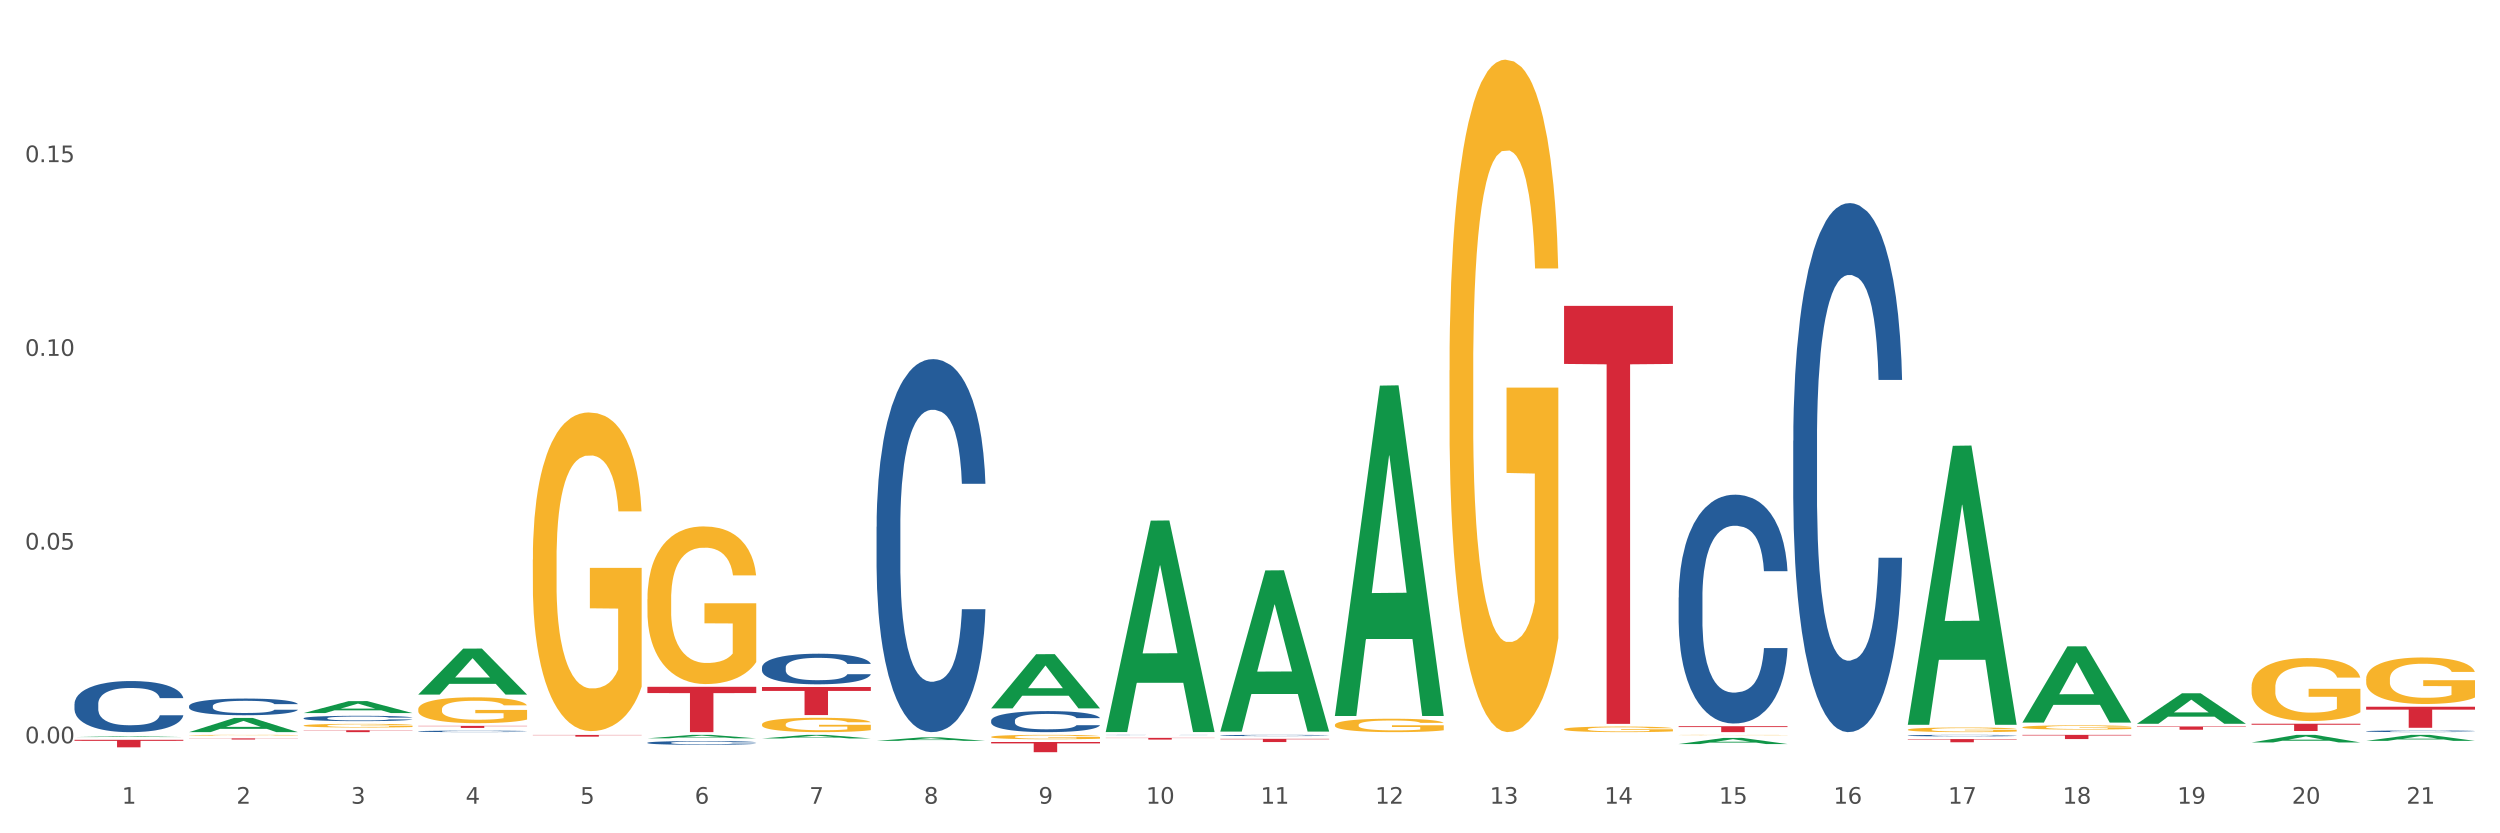 <?xml version="1.0" encoding="utf-8" standalone="no"?>
<!DOCTYPE svg PUBLIC "-//W3C//DTD SVG 1.1//EN"
  "http://www.w3.org/Graphics/SVG/1.1/DTD/svg11.dtd">
<svg xmlns:xlink="http://www.w3.org/1999/xlink" width="1080pt" height="360pt" viewBox="0 0 1080 360" xmlns="http://www.w3.org/2000/svg" version="1.1">
 <rect x="0" y="0" width="1080" height="360" fill="#333333" stroke="none"/>
 <defs>
  <style type="text/css">*{stroke-linejoin: round; stroke-linecap: butt}</style>
 </defs>
 <g id="figure_1">
  <g id="patch_1">
   <path d="M 0 360 
L 1080 360 
L 1080 0 
L 0 0 
z
" style="fill: #ffffff; stroke: #ffffff; stroke-linejoin: miter"/>
  </g>
  <g id="axes_1">
   <g id="matplotlib.axis_1">
    <g id="xtick_1">
     <g id="text_1">
      <!-- 1 -->
      <g style="fill: #4d4d4d" transform="translate(52.633 347.204) scale(0.096 -0.096)">
       <defs>
        <path id="DejaVuSans-31" d="M 794 531 
L 1825 531 
L 1825 4091 
L 703 3866 
L 703 4441 
L 1819 4666 
L 2450 4666 
L 2450 531 
L 3481 531 
L 3481 0 
L 794 0 
L 794 531 
z
" transform="scale(0.016)"/>
       </defs>
       <use xlink:href="#DejaVuSans-31"/>
      </g>
     </g>
    </g>
    <g id="xtick_2">
     <g id="text_2">
      <!-- 2 -->
      <g style="fill: #4d4d4d" transform="translate(102.133 347.204) scale(0.096 -0.096)">
       <defs>
        <path id="DejaVuSans-32" d="M 1228 531 
L 3431 531 
L 3431 0 
L 469 0 
L 469 531 
Q 828 903 1448 1529 
Q 2069 2156 2228 2338 
Q 2531 2678 2651 2914 
Q 2772 3150 2772 3378 
Q 2772 3750 2511 3984 
Q 2250 4219 1831 4219 
Q 1534 4219 1204 4116 
Q 875 4013 500 3803 
L 500 4441 
Q 881 4594 1212 4672 
Q 1544 4750 1819 4750 
Q 2544 4750 2975 4387 
Q 3406 4025 3406 3419 
Q 3406 3131 3298 2873 
Q 3191 2616 2906 2266 
Q 2828 2175 2409 1742 
Q 1991 1309 1228 531 
z
" transform="scale(0.016)"/>
       </defs>
       <use xlink:href="#DejaVuSans-32"/>
      </g>
     </g>
    </g>
    <g id="xtick_3">
     <g id="text_3">
      <!-- 3 -->
      <g style="fill: #4d4d4d" transform="translate(151.633 347.204) scale(0.096 -0.096)">
       <defs>
        <path id="DejaVuSans-33" d="M 2597 2516 
Q 3050 2419 3304 2112 
Q 3559 1806 3559 1356 
Q 3559 666 3084 287 
Q 2609 -91 1734 -91 
Q 1441 -91 1130 -33 
Q 819 25 488 141 
L 488 750 
Q 750 597 1062 519 
Q 1375 441 1716 441 
Q 2309 441 2620 675 
Q 2931 909 2931 1356 
Q 2931 1769 2642 2001 
Q 2353 2234 1838 2234 
L 1294 2234 
L 1294 2753 
L 1863 2753 
Q 2328 2753 2575 2939 
Q 2822 3125 2822 3475 
Q 2822 3834 2567 4026 
Q 2313 4219 1838 4219 
Q 1578 4219 1281 4162 
Q 984 4106 628 3988 
L 628 4550 
Q 988 4650 1302 4700 
Q 1616 4750 1894 4750 
Q 2613 4750 3031 4423 
Q 3450 4097 3450 3541 
Q 3450 3153 3228 2886 
Q 3006 2619 2597 2516 
z
" transform="scale(0.016)"/>
       </defs>
       <use xlink:href="#DejaVuSans-33"/>
      </g>
     </g>
    </g>
    <g id="xtick_4">
     <g id="text_4">
      <!-- 4 -->
      <g style="fill: #4d4d4d" transform="translate(201.133 347.204) scale(0.096 -0.096)">
       <defs>
        <path id="DejaVuSans-34" d="M 2419 4116 
L 825 1625 
L 2419 1625 
L 2419 4116 
z
M 2253 4666 
L 3047 4666 
L 3047 1625 
L 3713 1625 
L 3713 1100 
L 3047 1100 
L 3047 0 
L 2419 0 
L 2419 1100 
L 313 1100 
L 313 1709 
L 2253 4666 
z
" transform="scale(0.016)"/>
       </defs>
       <use xlink:href="#DejaVuSans-34"/>
      </g>
     </g>
    </g>
    <g id="xtick_5">
     <g id="text_5">
      <!-- 5 -->
      <g style="fill: #4d4d4d" transform="translate(250.633 347.204) scale(0.096 -0.096)">
       <defs>
        <path id="DejaVuSans-35" d="M 691 4666 
L 3169 4666 
L 3169 4134 
L 1269 4134 
L 1269 2991 
Q 1406 3038 1543 3061 
Q 1681 3084 1819 3084 
Q 2600 3084 3056 2656 
Q 3513 2228 3513 1497 
Q 3513 744 3044 326 
Q 2575 -91 1722 -91 
Q 1428 -91 1123 -41 
Q 819 9 494 109 
L 494 744 
Q 775 591 1075 516 
Q 1375 441 1709 441 
Q 2250 441 2565 725 
Q 2881 1009 2881 1497 
Q 2881 1984 2565 2268 
Q 2250 2553 1709 2553 
Q 1456 2553 1204 2497 
Q 953 2441 691 2322 
L 691 4666 
z
" transform="scale(0.016)"/>
       </defs>
       <use xlink:href="#DejaVuSans-35"/>
      </g>
     </g>
    </g>
    <g id="xtick_6">
     <g id="text_6">
      <!-- 6 -->
      <g style="fill: #4d4d4d" transform="translate(300.134 347.204) scale(0.096 -0.096)">
       <defs>
        <path id="DejaVuSans-36" d="M 2113 2584 
Q 1688 2584 1439 2293 
Q 1191 2003 1191 1497 
Q 1191 994 1439 701 
Q 1688 409 2113 409 
Q 2538 409 2786 701 
Q 3034 994 3034 1497 
Q 3034 2003 2786 2293 
Q 2538 2584 2113 2584 
z
M 3366 4563 
L 3366 3988 
Q 3128 4100 2886 4159 
Q 2644 4219 2406 4219 
Q 1781 4219 1451 3797 
Q 1122 3375 1075 2522 
Q 1259 2794 1537 2939 
Q 1816 3084 2150 3084 
Q 2853 3084 3261 2657 
Q 3669 2231 3669 1497 
Q 3669 778 3244 343 
Q 2819 -91 2113 -91 
Q 1303 -91 875 529 
Q 447 1150 447 2328 
Q 447 3434 972 4092 
Q 1497 4750 2381 4750 
Q 2619 4750 2861 4703 
Q 3103 4656 3366 4563 
z
" transform="scale(0.016)"/>
       </defs>
       <use xlink:href="#DejaVuSans-36"/>
      </g>
     </g>
    </g>
    <g id="xtick_7">
     <g id="text_7">
      <!-- 7 -->
      <g style="fill: #4d4d4d" transform="translate(349.634 347.204) scale(0.096 -0.096)">
       <defs>
        <path id="DejaVuSans-37" d="M 525 4666 
L 3525 4666 
L 3525 4397 
L 1831 0 
L 1172 0 
L 2766 4134 
L 525 4134 
L 525 4666 
z
" transform="scale(0.016)"/>
       </defs>
       <use xlink:href="#DejaVuSans-37"/>
      </g>
     </g>
    </g>
    <g id="xtick_8">
     <g id="text_8">
      <!-- 8 -->
      <g style="fill: #4d4d4d" transform="translate(399.134 347.204) scale(0.096 -0.096)">
       <defs>
        <path id="DejaVuSans-38" d="M 2034 2216 
Q 1584 2216 1326 1975 
Q 1069 1734 1069 1313 
Q 1069 891 1326 650 
Q 1584 409 2034 409 
Q 2484 409 2743 651 
Q 3003 894 3003 1313 
Q 3003 1734 2745 1975 
Q 2488 2216 2034 2216 
z
M 1403 2484 
Q 997 2584 770 2862 
Q 544 3141 544 3541 
Q 544 4100 942 4425 
Q 1341 4750 2034 4750 
Q 2731 4750 3128 4425 
Q 3525 4100 3525 3541 
Q 3525 3141 3298 2862 
Q 3072 2584 2669 2484 
Q 3125 2378 3379 2068 
Q 3634 1759 3634 1313 
Q 3634 634 3220 271 
Q 2806 -91 2034 -91 
Q 1263 -91 848 271 
Q 434 634 434 1313 
Q 434 1759 690 2068 
Q 947 2378 1403 2484 
z
M 1172 3481 
Q 1172 3119 1398 2916 
Q 1625 2713 2034 2713 
Q 2441 2713 2670 2916 
Q 2900 3119 2900 3481 
Q 2900 3844 2670 4047 
Q 2441 4250 2034 4250 
Q 1625 4250 1398 4047 
Q 1172 3844 1172 3481 
z
" transform="scale(0.016)"/>
       </defs>
       <use xlink:href="#DejaVuSans-38"/>
      </g>
     </g>
    </g>
    <g id="xtick_9">
     <g id="text_9">
      <!-- 9 -->
      <g style="fill: #4d4d4d" transform="translate(448.634 347.204) scale(0.096 -0.096)">
       <defs>
        <path id="DejaVuSans-39" d="M 703 97 
L 703 672 
Q 941 559 1184 500 
Q 1428 441 1663 441 
Q 2288 441 2617 861 
Q 2947 1281 2994 2138 
Q 2813 1869 2534 1725 
Q 2256 1581 1919 1581 
Q 1219 1581 811 2004 
Q 403 2428 403 3163 
Q 403 3881 828 4315 
Q 1253 4750 1959 4750 
Q 2769 4750 3195 4129 
Q 3622 3509 3622 2328 
Q 3622 1225 3098 567 
Q 2575 -91 1691 -91 
Q 1453 -91 1209 -44 
Q 966 3 703 97 
z
M 1959 2075 
Q 2384 2075 2632 2365 
Q 2881 2656 2881 3163 
Q 2881 3666 2632 3958 
Q 2384 4250 1959 4250 
Q 1534 4250 1286 3958 
Q 1038 3666 1038 3163 
Q 1038 2656 1286 2365 
Q 1534 2075 1959 2075 
z
" transform="scale(0.016)"/>
       </defs>
       <use xlink:href="#DejaVuSans-39"/>
      </g>
     </g>
    </g>
    <g id="xtick_10">
     <g id="text_10">
      <!-- 10 -->
      <g style="fill: #4d4d4d" transform="translate(495.079 347.204) scale(0.096 -0.096)">
       <defs>
        <path id="DejaVuSans-30" d="M 2034 4250 
Q 1547 4250 1301 3770 
Q 1056 3291 1056 2328 
Q 1056 1369 1301 889 
Q 1547 409 2034 409 
Q 2525 409 2770 889 
Q 3016 1369 3016 2328 
Q 3016 3291 2770 3770 
Q 2525 4250 2034 4250 
z
M 2034 4750 
Q 2819 4750 3233 4129 
Q 3647 3509 3647 2328 
Q 3647 1150 3233 529 
Q 2819 -91 2034 -91 
Q 1250 -91 836 529 
Q 422 1150 422 2328 
Q 422 3509 836 4129 
Q 1250 4750 2034 4750 
z
" transform="scale(0.016)"/>
       </defs>
       <use xlink:href="#DejaVuSans-31"/>
       <use xlink:href="#DejaVuSans-30" transform="translate(63.623 0)"/>
      </g>
     </g>
    </g>
    <g id="xtick_11">
     <g id="text_11">
      <!-- 11 -->
      <g style="fill: #4d4d4d" transform="translate(544.58 347.204) scale(0.096 -0.096)">
       <use xlink:href="#DejaVuSans-31"/>
       <use xlink:href="#DejaVuSans-31" transform="translate(63.623 0)"/>
      </g>
     </g>
    </g>
    <g id="xtick_12">
     <g id="text_12">
      <!-- 12 -->
      <g style="fill: #4d4d4d" transform="translate(594.08 347.204) scale(0.096 -0.096)">
       <use xlink:href="#DejaVuSans-31"/>
       <use xlink:href="#DejaVuSans-32" transform="translate(63.623 0)"/>
      </g>
     </g>
    </g>
    <g id="xtick_13">
     <g id="text_13">
      <!-- 13 -->
      <g style="fill: #4d4d4d" transform="translate(643.58 347.204) scale(0.096 -0.096)">
       <use xlink:href="#DejaVuSans-31"/>
       <use xlink:href="#DejaVuSans-33" transform="translate(63.623 0)"/>
      </g>
     </g>
    </g>
    <g id="xtick_14">
     <g id="text_14">
      <!-- 14 -->
      <g style="fill: #4d4d4d" transform="translate(693.08 347.204) scale(0.096 -0.096)">
       <use xlink:href="#DejaVuSans-31"/>
       <use xlink:href="#DejaVuSans-34" transform="translate(63.623 0)"/>
      </g>
     </g>
    </g>
    <g id="xtick_15">
     <g id="text_15">
      <!-- 15 -->
      <g style="fill: #4d4d4d" transform="translate(742.58 347.204) scale(0.096 -0.096)">
       <use xlink:href="#DejaVuSans-31"/>
       <use xlink:href="#DejaVuSans-35" transform="translate(63.623 0)"/>
      </g>
     </g>
    </g>
    <g id="xtick_16">
     <g id="text_16">
      <!-- 16 -->
      <g style="fill: #4d4d4d" transform="translate(792.08 347.204) scale(0.096 -0.096)">
       <use xlink:href="#DejaVuSans-31"/>
       <use xlink:href="#DejaVuSans-36" transform="translate(63.623 0)"/>
      </g>
     </g>
    </g>
    <g id="xtick_17">
     <g id="text_17">
      <!-- 17 -->
      <g style="fill: #4d4d4d" transform="translate(841.58 347.204) scale(0.096 -0.096)">
       <use xlink:href="#DejaVuSans-31"/>
       <use xlink:href="#DejaVuSans-37" transform="translate(63.623 0)"/>
      </g>
     </g>
    </g>
    <g id="xtick_18">
     <g id="text_18">
      <!-- 18 -->
      <g style="fill: #4d4d4d" transform="translate(891.08 347.204) scale(0.096 -0.096)">
       <use xlink:href="#DejaVuSans-31"/>
       <use xlink:href="#DejaVuSans-38" transform="translate(63.623 0)"/>
      </g>
     </g>
    </g>
    <g id="xtick_19">
     <g id="text_19">
      <!-- 19 -->
      <g style="fill: #4d4d4d" transform="translate(940.58 347.204) scale(0.096 -0.096)">
       <use xlink:href="#DejaVuSans-31"/>
       <use xlink:href="#DejaVuSans-39" transform="translate(63.623 0)"/>
      </g>
     </g>
    </g>
    <g id="xtick_20">
     <g id="text_20">
      <!-- 20 -->
      <g style="fill: #4d4d4d" transform="translate(990.08 347.204) scale(0.096 -0.096)">
       <use xlink:href="#DejaVuSans-32"/>
       <use xlink:href="#DejaVuSans-30" transform="translate(63.623 0)"/>
      </g>
     </g>
    </g>
    <g id="xtick_21">
     <g id="text_21">
      <!-- 21 -->
      <g style="fill: #4d4d4d" transform="translate(1039.58 347.204) scale(0.096 -0.096)">
       <use xlink:href="#DejaVuSans-32"/>
       <use xlink:href="#DejaVuSans-31" transform="translate(63.623 0)"/>
      </g>
     </g>
    </g>
    <g id="xtick_22"/>
    <g id="xtick_23"/>
    <g id="xtick_24"/>
    <g id="xtick_25"/>
    <g id="xtick_26"/>
    <g id="xtick_27"/>
    <g id="xtick_28"/>
    <g id="xtick_29"/>
    <g id="xtick_30"/>
    <g id="xtick_31"/>
    <g id="xtick_32"/>
    <g id="xtick_33"/>
    <g id="xtick_34"/>
    <g id="xtick_35"/>
    <g id="xtick_36"/>
    <g id="xtick_37"/>
    <g id="xtick_38"/>
    <g id="xtick_39"/>
    <g id="xtick_40"/>
    <g id="xtick_41"/>
   </g>
   <g id="matplotlib.axis_2">
    <g id="ytick_1">
     <g id="text_22">
      <!-- 0.00 -->
      <g style="fill: #4d4d4d" transform="translate(10.8 321.102) scale(0.096 -0.096)">
       <defs>
        <path id="DejaVuSans-2e" d="M 684 794 
L 1344 794 
L 1344 0 
L 684 0 
L 684 794 
z
" transform="scale(0.016)"/>
       </defs>
       <use xlink:href="#DejaVuSans-30"/>
       <use xlink:href="#DejaVuSans-2e" transform="translate(63.623 0)"/>
       <use xlink:href="#DejaVuSans-30" transform="translate(95.41 0)"/>
       <use xlink:href="#DejaVuSans-30" transform="translate(159.033 0)"/>
      </g>
     </g>
    </g>
    <g id="ytick_2">
     <g id="text_23">
      <!-- 0.05 -->
      <g style="fill: #4d4d4d" transform="translate(10.8 237.418) scale(0.096 -0.096)">
       <use xlink:href="#DejaVuSans-30"/>
       <use xlink:href="#DejaVuSans-2e" transform="translate(63.623 0)"/>
       <use xlink:href="#DejaVuSans-30" transform="translate(95.41 0)"/>
       <use xlink:href="#DejaVuSans-35" transform="translate(159.033 0)"/>
      </g>
     </g>
    </g>
    <g id="ytick_3">
     <g id="text_24">
      <!-- 0.10 -->
      <g style="fill: #4d4d4d" transform="translate(10.8 153.735) scale(0.096 -0.096)">
       <use xlink:href="#DejaVuSans-30"/>
       <use xlink:href="#DejaVuSans-2e" transform="translate(63.623 0)"/>
       <use xlink:href="#DejaVuSans-31" transform="translate(95.41 0)"/>
       <use xlink:href="#DejaVuSans-30" transform="translate(159.033 0)"/>
      </g>
     </g>
    </g>
    <g id="ytick_4">
     <g id="text_25">
      <!-- 0.15 -->
      <g style="fill: #4d4d4d" transform="translate(10.8 70.051) scale(0.096 -0.096)">
       <use xlink:href="#DejaVuSans-30"/>
       <use xlink:href="#DejaVuSans-2e" transform="translate(63.623 0)"/>
       <use xlink:href="#DejaVuSans-31" transform="translate(95.41 0)"/>
       <use xlink:href="#DejaVuSans-35" transform="translate(159.033 0)"/>
      </g>
     </g>
    </g>
    <g id="ytick_5"/>
    <g id="ytick_6"/>
    <g id="ytick_7"/>
    <g id="ytick_8"/>
   </g>
   <g id="PolyCollection_1">
    <path d="M 527.175 315.916 
L 527.223 315.851 
L 546.615 246.418 
L 554.663 246.353 
L 574.2 316.047 
L 564.892 316.047 
L 560.674 299.818 
L 540.652 299.818 
L 540.507 300.079 
L 536.435 316.047 
L 527.175 316.047 
L 527.175 315.916 
L 543.173 290.132 
L 558.153 290.067 
L 550.736 261.208 
L 550.639 261.077 
L 550.542 261.273 
L 543.125 290.067 
L 543.173 290.132 
L 527.175 315.916 
z
" clip-path="url(#p051916326c)" style="fill: #109648"/>
    <path d="M 477.675 316.085 
L 477.723 315.999 
L 497.115 224.915 
L 505.163 224.829 
L 524.7 316.257 
L 515.392 316.257 
L 511.174 294.967 
L 491.152 294.967 
L 491.007 295.31 
L 486.935 316.257 
L 477.675 316.257 
L 477.675 316.085 
L 493.673 282.261 
L 508.653 282.175 
L 501.236 244.316 
L 501.139 244.145 
L 501.042 244.402 
L 493.625 282.175 
L 493.673 282.261 
L 477.675 316.085 
z
" clip-path="url(#p051916326c)" style="fill: #109648"/>
    <path d="M 428.175 305.982 
L 428.223 305.96 
L 447.615 282.611 
L 455.663 282.589 
L 475.2 306.026 
L 465.892 306.026 
L 461.674 300.568 
L 441.652 300.568 
L 441.507 300.656 
L 437.435 306.026 
L 428.175 306.026 
L 428.175 305.982 
L 444.173 297.311 
L 459.153 297.289 
L 451.736 287.584 
L 451.639 287.54 
L 451.542 287.606 
L 444.125 297.289 
L 444.173 297.311 
L 428.175 305.982 
z
" clip-path="url(#p051916326c)" style="fill: #109648"/>
    <path d="M 378.675 320.058 
L 378.723 320.056 
L 398.115 318.532 
L 406.163 318.531 
L 425.7 320.061 
L 416.392 320.061 
L 412.174 319.704 
L 392.152 319.704 
L 392.007 319.71 
L 387.935 320.061 
L 378.675 320.061 
L 378.675 320.058 
L 394.673 319.492 
L 409.653 319.49 
L 402.236 318.857 
L 402.139 318.854 
L 402.042 318.858 
L 394.625 319.49 
L 394.673 319.492 
L 378.675 320.058 
z
" clip-path="url(#p051916326c)" style="fill: #109648"/>
    <path d="M 873.675 312.112 
L 873.723 312.081 
L 893.115 279.228 
L 901.163 279.197 
L 920.7 312.174 
L 911.392 312.174 
L 907.174 304.495 
L 887.152 304.495 
L 887.007 304.619 
L 882.935 312.174 
L 873.675 312.174 
L 873.675 312.112 
L 889.673 299.912 
L 904.653 299.881 
L 897.236 286.226 
L 897.139 286.164 
L 897.042 286.257 
L 889.625 299.881 
L 889.673 299.912 
L 873.675 312.112 
z
" clip-path="url(#p051916326c)" style="fill: #109648"/>
    <path d="M 824.175 312.886 
L 824.223 312.773 
L 843.615 192.585 
L 851.663 192.472 
L 871.2 313.113 
L 861.892 313.113 
L 857.674 285.02 
L 837.652 285.02 
L 837.507 285.473 
L 833.435 313.113 
L 824.175 313.113 
L 824.175 312.886 
L 840.173 268.255 
L 855.153 268.142 
L 847.736 218.186 
L 847.639 217.959 
L 847.542 218.299 
L 840.125 268.142 
L 840.173 268.255 
L 824.175 312.886 
z
" clip-path="url(#p051916326c)" style="fill: #109648"/>
    <path d="M 725.175 321.422 
L 725.223 321.419 
L 744.615 318.775 
L 752.663 318.772 
L 772.2 321.427 
L 762.892 321.427 
L 758.674 320.809 
L 738.652 320.809 
L 738.507 320.819 
L 734.435 321.427 
L 725.175 321.427 
L 725.175 321.422 
L 741.173 320.44 
L 756.153 320.437 
L 748.736 319.338 
L 748.639 319.333 
L 748.542 319.34 
L 741.125 320.437 
L 741.173 320.44 
L 725.175 321.422 
z
" clip-path="url(#p051916326c)" style="fill: #109648"/>
    <path d="M 576.675 309.049 
L 576.723 308.915 
L 596.115 166.588 
L 604.163 166.454 
L 623.7 309.318 
L 614.392 309.318 
L 610.174 276.05 
L 590.152 276.05 
L 590.007 276.586 
L 585.935 309.318 
L 576.675 309.318 
L 576.675 309.049 
L 592.673 256.197 
L 607.653 256.062 
L 600.236 196.905 
L 600.139 196.637 
L 600.042 197.039 
L 592.625 256.062 
L 592.673 256.197 
L 576.675 309.049 
z
" clip-path="url(#p051916326c)" style="fill: #109648"/>
    <path d="M 923.175 312.647 
L 923.223 312.635 
L 942.615 299.497 
L 950.663 299.485 
L 970.2 312.672 
L 960.892 312.672 
L 956.674 309.601 
L 936.652 309.601 
L 936.507 309.651 
L 932.435 312.672 
L 923.175 312.672 
L 923.175 312.647 
L 939.173 307.769 
L 954.153 307.756 
L 946.736 302.296 
L 946.639 302.271 
L 946.542 302.308 
L 939.125 307.756 
L 939.173 307.769 
L 923.175 312.647 
z
" clip-path="url(#p051916326c)" style="fill: #109648"/>
    <path d="M 972.675 320.748 
L 972.723 320.745 
L 992.115 317.458 
L 1000.163 317.455 
L 1019.7 320.754 
L 1010.392 320.754 
L 1006.174 319.986 
L 986.152 319.986 
L 986.007 319.998 
L 981.935 320.754 
L 972.675 320.754 
L 972.675 320.748 
L 988.673 319.527 
L 1003.653 319.524 
L 996.236 318.158 
L 996.139 318.152 
L 996.042 318.161 
L 988.625 319.524 
L 988.673 319.527 
L 972.675 320.748 
z
" clip-path="url(#p051916326c)" style="fill: #109648"/>
    <path d="M 329.175 296.795 
L 376.2 296.795 
L 376.2 298.478 
L 357.702 298.49 
L 357.702 308.911 
L 347.562 308.911 
L 347.562 298.49 
L 329.175 298.478 
L 329.175 296.806 
L 329.175 296.795 
z
" clip-path="url(#p051916326c)" style="fill: #d62839"/>
    <path d="M 279.675 296.686 
L 326.7 296.686 
L 326.7 299.41 
L 308.202 299.428 
L 308.202 316.288 
L 298.062 316.288 
L 298.062 299.428 
L 279.675 299.41 
L 279.675 296.704 
L 279.675 296.686 
z
" clip-path="url(#p051916326c)" style="fill: #d62839"/>
    <path d="M 230.175 317.488 
L 277.2 317.488 
L 277.2 317.593 
L 258.702 317.594 
L 258.702 318.248 
L 248.562 318.248 
L 248.562 317.594 
L 230.175 317.593 
L 230.175 317.488 
L 230.175 317.488 
z
" clip-path="url(#p051916326c)" style="fill: #d62839"/>
    <path d="M 428.175 320.539 
L 475.2 320.539 
L 475.2 321.152 
L 456.702 321.156 
L 456.702 324.95 
L 446.562 324.95 
L 446.562 321.156 
L 428.175 321.152 
L 428.175 320.543 
L 428.175 320.539 
z
" clip-path="url(#p051916326c)" style="fill: #d62839"/>
    <path d="M 1022.175 305.3 
L 1069.2 305.3 
L 1069.2 306.565 
L 1050.702 306.574 
L 1050.702 314.402 
L 1040.562 314.402 
L 1040.562 306.574 
L 1022.175 306.565 
L 1022.175 305.309 
L 1022.175 305.3 
z
" clip-path="url(#p051916326c)" style="fill: #d62839"/>
    <path d="M 32.175 319.586 
L 79.2 319.586 
L 79.2 320.039 
L 60.702 320.042 
L 60.702 322.841 
L 50.562 322.841 
L 50.562 320.042 
L 32.175 320.039 
L 32.175 319.589 
L 32.175 319.586 
z
" clip-path="url(#p051916326c)" style="fill: #d62839"/>
    <path d="M 477.675 318.752 
L 524.7 318.752 
L 524.7 318.855 
L 506.202 318.856 
L 506.202 319.497 
L 496.062 319.497 
L 496.062 318.856 
L 477.675 318.855 
L 477.675 318.753 
L 477.675 318.752 
z
" clip-path="url(#p051916326c)" style="fill: #d62839"/>
    <path d="M 527.175 319.178 
L 574.2 319.178 
L 574.2 319.371 
L 555.702 319.372 
L 555.702 320.567 
L 545.562 320.567 
L 545.562 319.372 
L 527.175 319.371 
L 527.175 319.179 
L 527.175 319.178 
z
" clip-path="url(#p051916326c)" style="fill: #d62839"/>
    <path d="M 923.175 313.839 
L 970.2 313.839 
L 970.2 314.034 
L 951.702 314.035 
L 951.702 315.241 
L 941.562 315.241 
L 941.562 314.035 
L 923.175 314.034 
L 923.175 313.84 
L 923.175 313.839 
z
" clip-path="url(#p051916326c)" style="fill: #d62839"/>
    <path d="M 972.675 312.66 
L 1019.7 312.66 
L 1019.7 313.093 
L 1001.202 313.096 
L 1001.202 315.781 
L 991.062 315.781 
L 991.062 313.096 
L 972.675 313.093 
L 972.675 312.663 
L 972.675 312.66 
z
" clip-path="url(#p051916326c)" style="fill: #d62839"/>
    <path d="M 873.675 317.455 
L 920.7 317.455 
L 920.7 317.709 
L 902.202 317.711 
L 902.202 319.284 
L 892.062 319.284 
L 892.062 317.711 
L 873.675 317.709 
L 873.675 317.456 
L 873.675 317.455 
z
" clip-path="url(#p051916326c)" style="fill: #d62839"/>
    <path d="M 725.175 313.728 
L 772.2 313.728 
L 772.2 314.084 
L 753.702 314.086 
L 753.702 316.288 
L 743.562 316.288 
L 743.562 314.086 
L 725.175 314.084 
L 725.175 313.73 
L 725.175 313.728 
z
" clip-path="url(#p051916326c)" style="fill: #d62839"/>
    <path d="M 824.175 319.289 
L 871.2 319.289 
L 871.2 319.478 
L 852.702 319.479 
L 852.702 320.649 
L 842.562 320.649 
L 842.562 319.479 
L 824.175 319.478 
L 824.175 319.29 
L 824.175 319.289 
z
" clip-path="url(#p051916326c)" style="fill: #d62839"/>
    <path d="M 81.675 318.967 
L 128.7 318.967 
L 128.7 319.038 
L 110.202 319.038 
L 110.202 319.479 
L 100.062 319.479 
L 100.062 319.038 
L 81.675 319.038 
L 81.675 318.967 
L 81.675 318.967 
z
" clip-path="url(#p051916326c)" style="fill: #d62839"/>
    <path d="M 81.675 317.614 
L 81.731 317.614 
L 81.731 317.603 
L 81.842 317.593 
L 82.397 317.569 
L 83.23 317.55 
L 83.84 317.539 
L 84.451 317.531 
L 85.173 317.522 
L 86.061 317.513 
L 87.671 317.5 
L 88.67 317.494 
L 89.892 317.487 
L 92.113 317.477 
L 93.723 317.471 
L 95.388 317.466 
L 98.109 317.461 
L 99.885 317.458 
L 101.773 317.456 
L 104.049 317.455 
L 105.77 317.455 
L 109.546 317.456 
L 112.766 317.458 
L 114.32 317.461 
L 116.319 317.464 
L 117.374 317.467 
L 119.095 317.472 
L 120.872 317.479 
L 122.093 317.484 
L 123.925 317.495 
L 125.313 317.506 
L 126.59 317.519 
L 127.256 317.528 
L 127.756 317.537 
L 128.2 317.546 
L 128.644 317.562 
L 118.651 317.562 
L 118.262 317.551 
L 117.652 317.54 
L 116.763 317.53 
L 115.986 317.524 
L 114.654 317.516 
L 113.432 317.511 
L 112.155 317.507 
L 110.601 317.504 
L 109.379 317.503 
L 107.658 317.501 
L 104.271 317.502 
L 101.995 317.504 
L 100.441 317.507 
L 99.441 317.51 
L 98.553 317.513 
L 97.554 317.518 
L 96.388 317.524 
L 95.555 317.53 
L 94.722 317.538 
L 94.056 317.546 
L 93.445 317.554 
L 92.945 317.564 
L 92.557 317.574 
L 92.224 317.586 
L 91.946 317.605 
L 91.946 317.649 
L 92.057 317.658 
L 92.335 317.671 
L 92.668 317.681 
L 93.223 317.693 
L 93.723 317.701 
L 94.667 317.712 
L 95.721 317.721 
L 96.554 317.727 
L 97.387 317.732 
L 98.831 317.739 
L 100.441 317.745 
L 101.829 317.749 
L 103.716 317.752 
L 104.993 317.753 
L 106.104 317.754 
L 108.824 317.754 
L 110.767 317.753 
L 112.932 317.75 
L 114.598 317.748 
L 115.986 317.744 
L 117.541 317.738 
L 118.54 317.733 
L 118.54 317.667 
L 106.326 317.667 
L 106.326 317.623 
L 128.7 317.623 
L 128.7 317.752 
L 127.756 317.758 
L 126.701 317.764 
L 125.591 317.77 
L 123.925 317.776 
L 121.927 317.783 
L 120.15 317.787 
L 118.262 317.791 
L 116.042 317.794 
L 113.155 317.797 
L 111.378 317.799 
L 109.157 317.8 
L 106.548 317.8 
L 104.271 317.799 
L 102.051 317.798 
L 99.719 317.795 
L 97.443 317.791 
L 95.721 317.787 
L 94 317.782 
L 92.168 317.775 
L 90.725 317.769 
L 89.614 317.763 
L 88.393 317.756 
L 87.06 317.746 
L 86.061 317.738 
L 85.173 317.729 
L 84.229 317.718 
L 83.563 317.708 
L 82.896 317.696 
L 82.508 317.686 
L 82.064 317.672 
L 81.731 317.652 
L 81.675 317.614 
z
" clip-path="url(#p051916326c)" style="fill: #f7b32b"/>
    <path d="M 180.675 300.029 
L 180.723 300.01 
L 200.115 280.194 
L 208.163 280.175 
L 227.7 300.066 
L 218.392 300.066 
L 214.174 295.434 
L 194.152 295.434 
L 194.007 295.509 
L 189.935 300.066 
L 180.675 300.066 
L 180.675 300.029 
L 196.673 292.67 
L 211.653 292.651 
L 204.236 284.415 
L 204.139 284.377 
L 204.042 284.433 
L 196.625 292.651 
L 196.673 292.67 
L 180.675 300.029 
z
" clip-path="url(#p051916326c)" style="fill: #109648"/>
    <path d="M 81.675 316.276 
L 81.723 316.271 
L 101.115 310.156 
L 109.163 310.15 
L 128.7 316.288 
L 119.392 316.288 
L 115.174 314.859 
L 95.152 314.859 
L 95.007 314.882 
L 90.935 316.288 
L 81.675 316.288 
L 81.675 316.276 
L 97.673 314.006 
L 112.653 314 
L 105.236 311.459 
L 105.139 311.447 
L 105.042 311.464 
L 97.625 314 
L 97.673 314.006 
L 81.675 316.276 
z
" clip-path="url(#p051916326c)" style="fill: #109648"/>
    <path d="M 131.175 308.047 
L 131.223 308.042 
L 150.615 302.879 
L 158.663 302.875 
L 178.2 308.057 
L 168.892 308.057 
L 164.674 306.85 
L 144.652 306.85 
L 144.507 306.87 
L 140.435 308.057 
L 131.175 308.057 
L 131.175 308.047 
L 147.173 306.13 
L 162.153 306.125 
L 154.736 303.979 
L 154.639 303.969 
L 154.542 303.984 
L 147.125 306.125 
L 147.173 306.13 
L 131.175 308.047 
z
" clip-path="url(#p051916326c)" style="fill: #109648"/>
    <path d="M 279.675 318.964 
L 279.723 318.963 
L 299.115 317.456 
L 307.163 317.455 
L 326.7 318.967 
L 317.392 318.967 
L 313.174 318.615 
L 293.152 318.615 
L 293.007 318.621 
L 288.935 318.967 
L 279.675 318.967 
L 279.675 318.964 
L 295.673 318.405 
L 310.653 318.403 
L 303.236 317.777 
L 303.139 317.774 
L 303.042 317.779 
L 295.625 318.403 
L 295.673 318.405 
L 279.675 318.964 
z
" clip-path="url(#p051916326c)" style="fill: #109648"/>
    <path d="M 1022.175 320.057 
L 1022.223 320.054 
L 1041.615 317.457 
L 1049.663 317.455 
L 1069.2 320.062 
L 1059.892 320.062 
L 1055.674 319.454 
L 1035.652 319.454 
L 1035.507 319.464 
L 1031.435 320.062 
L 1022.175 320.062 
L 1022.175 320.057 
L 1038.173 319.092 
L 1053.153 319.09 
L 1045.736 318.01 
L 1045.639 318.005 
L 1045.542 318.013 
L 1038.125 319.09 
L 1038.173 319.092 
L 1022.175 320.057 
z
" clip-path="url(#p051916326c)" style="fill: #109648"/>
    <path d="M 378.675 227.547 
L 378.731 227.4 
L 378.731 223.279 
L 378.897 217.687 
L 379.509 207.385 
L 380.287 199.585 
L 381.621 190.461 
L 382.344 186.635 
L 383.289 182.367 
L 385.234 175.45 
L 387.457 169.563 
L 389.014 166.326 
L 390.181 164.266 
L 392.794 160.586 
L 394.294 158.968 
L 395.851 157.643 
L 397.185 156.76 
L 399.408 155.73 
L 401.187 155.288 
L 403.244 155.141 
L 404.967 155.288 
L 407.246 155.877 
L 410.581 157.643 
L 411.859 158.673 
L 413.582 160.439 
L 415.361 162.794 
L 416.806 165.149 
L 418.474 168.533 
L 420.197 172.948 
L 421.865 178.541 
L 423.032 183.691 
L 423.977 189.137 
L 424.811 195.759 
L 425.422 202.97 
L 425.7 209.004 
L 415.528 209.004 
L 415.25 203.559 
L 414.694 197.672 
L 414.138 193.699 
L 413.527 190.461 
L 412.582 186.782 
L 411.748 184.427 
L 410.359 181.631 
L 409.08 179.865 
L 408.024 178.835 
L 406.745 177.952 
L 404.022 177.069 
L 402.076 177.069 
L 400.853 177.363 
L 399.353 178.099 
L 398.074 179.129 
L 396.573 180.895 
L 395.406 182.808 
L 394.239 185.31 
L 393.572 187.076 
L 392.571 190.314 
L 391.904 192.963 
L 391.015 197.525 
L 390.515 200.763 
L 389.625 209.151 
L 389.236 215.332 
L 389.069 219.6 
L 388.958 224.309 
L 388.958 247.267 
L 389.292 257.569 
L 389.57 261.984 
L 390.014 266.987 
L 390.848 273.463 
L 392.071 279.791 
L 393.349 284.353 
L 394.406 287.149 
L 395.406 289.209 
L 396.407 290.828 
L 397.63 292.3 
L 398.63 293.183 
L 400.131 294.066 
L 401.91 294.507 
L 403.299 294.507 
L 406.134 293.772 
L 407.413 293.036 
L 408.635 292.006 
L 409.969 290.387 
L 411.026 288.621 
L 411.637 287.296 
L 412.637 284.5 
L 413.416 281.557 
L 414.083 278.172 
L 414.527 275.229 
L 415.028 270.814 
L 415.417 265.81 
L 415.528 263.161 
L 425.7 263.161 
L 425.478 268.459 
L 425.089 273.61 
L 424.31 280.527 
L 423.699 284.5 
L 422.754 289.357 
L 421.753 293.477 
L 420.364 298.039 
L 419.085 301.424 
L 417.751 304.367 
L 416.306 307.016 
L 413.694 310.696 
L 412.749 311.726 
L 410.748 313.492 
L 409.191 314.522 
L 406.912 315.552 
L 404.578 316.141 
L 402.132 316.288 
L 399.964 315.994 
L 397.574 315.111 
L 396.073 314.228 
L 394.406 312.903 
L 392.46 310.843 
L 390.626 308.341 
L 388.903 305.398 
L 387.291 302.013 
L 385.79 298.187 
L 383.844 291.858 
L 382.399 285.677 
L 381.343 279.938 
L 380.62 275.081 
L 379.898 268.9 
L 379.509 264.633 
L 378.897 254.331 
L 378.675 244.765 
L 378.675 227.547 
z
" clip-path="url(#p051916326c)" style="fill: #255c99"/>
    <path d="M 428.175 311.279 
L 428.231 311.271 
L 428.231 311.038 
L 428.397 310.723 
L 429.009 310.141 
L 429.787 309.701 
L 431.121 309.186 
L 431.844 308.97 
L 432.789 308.729 
L 434.734 308.339 
L 436.957 308.007 
L 438.514 307.824 
L 439.681 307.708 
L 442.294 307.5 
L 443.794 307.409 
L 445.351 307.334 
L 446.685 307.284 
L 448.908 307.226 
L 450.687 307.201 
L 452.744 307.193 
L 454.467 307.201 
L 456.746 307.234 
L 460.081 307.334 
L 461.359 307.392 
L 463.082 307.492 
L 464.861 307.625 
L 466.306 307.757 
L 467.974 307.948 
L 469.697 308.198 
L 471.365 308.513 
L 472.532 308.804 
L 473.477 309.111 
L 474.311 309.485 
L 474.922 309.892 
L 475.2 310.233 
L 465.028 310.233 
L 464.75 309.925 
L 464.194 309.593 
L 463.638 309.369 
L 463.027 309.186 
L 462.082 308.978 
L 461.248 308.846 
L 459.859 308.688 
L 458.58 308.588 
L 457.524 308.53 
L 456.245 308.48 
L 453.522 308.43 
L 451.576 308.43 
L 450.353 308.447 
L 448.853 308.488 
L 447.574 308.547 
L 446.073 308.646 
L 444.906 308.754 
L 443.739 308.895 
L 443.072 308.995 
L 442.071 309.178 
L 441.404 309.327 
L 440.515 309.585 
L 440.015 309.768 
L 439.125 310.241 
L 438.736 310.59 
L 438.569 310.831 
L 438.458 311.097 
L 438.458 312.392 
L 438.792 312.974 
L 439.07 313.223 
L 439.514 313.505 
L 440.348 313.871 
L 441.571 314.228 
L 442.849 314.485 
L 443.906 314.643 
L 444.906 314.76 
L 445.907 314.851 
L 447.13 314.934 
L 448.13 314.984 
L 449.631 315.034 
L 451.41 315.059 
L 452.799 315.059 
L 455.634 315.017 
L 456.913 314.976 
L 458.135 314.917 
L 459.469 314.826 
L 460.526 314.726 
L 461.137 314.652 
L 462.137 314.494 
L 462.916 314.328 
L 463.583 314.137 
L 464.027 313.97 
L 464.528 313.721 
L 464.917 313.439 
L 465.028 313.289 
L 475.2 313.289 
L 474.978 313.588 
L 474.589 313.879 
L 473.81 314.27 
L 473.199 314.494 
L 472.254 314.768 
L 471.253 315 
L 469.864 315.258 
L 468.585 315.449 
L 467.251 315.615 
L 465.806 315.765 
L 463.194 315.972 
L 462.249 316.03 
L 460.248 316.13 
L 458.691 316.188 
L 456.412 316.246 
L 454.078 316.28 
L 451.632 316.288 
L 449.464 316.271 
L 447.074 316.221 
L 445.573 316.172 
L 443.906 316.097 
L 441.96 315.981 
L 440.126 315.839 
L 438.403 315.673 
L 436.791 315.482 
L 435.29 315.266 
L 433.344 314.909 
L 431.899 314.56 
L 430.843 314.236 
L 430.12 313.962 
L 429.398 313.613 
L 429.009 313.372 
L 428.397 312.791 
L 428.175 312.251 
L 428.175 311.279 
z
" clip-path="url(#p051916326c)" style="fill: #255c99"/>
    <path d="M 824.175 317.755 
L 824.231 317.754 
L 824.231 317.737 
L 824.397 317.714 
L 825.009 317.671 
L 825.787 317.639 
L 827.121 317.601 
L 827.844 317.585 
L 828.789 317.567 
L 830.734 317.539 
L 832.957 317.514 
L 834.514 317.501 
L 835.681 317.492 
L 838.294 317.477 
L 839.794 317.471 
L 841.351 317.465 
L 842.685 317.461 
L 844.908 317.457 
L 846.687 317.455 
L 848.744 317.455 
L 850.467 317.455 
L 852.746 317.458 
L 856.081 317.465 
L 857.359 317.469 
L 859.082 317.477 
L 860.861 317.486 
L 862.306 317.496 
L 863.974 317.51 
L 865.697 317.528 
L 867.365 317.552 
L 868.532 317.573 
L 869.477 317.595 
L 870.311 317.623 
L 870.922 317.653 
L 871.2 317.678 
L 861.028 317.678 
L 860.75 317.655 
L 860.194 317.631 
L 859.638 317.614 
L 859.027 317.601 
L 858.082 317.586 
L 857.248 317.576 
L 855.859 317.564 
L 854.58 317.557 
L 853.524 317.553 
L 852.245 317.549 
L 849.522 317.546 
L 847.576 317.546 
L 846.353 317.547 
L 844.853 317.55 
L 843.574 317.554 
L 842.073 317.561 
L 840.906 317.569 
L 839.739 317.58 
L 839.072 317.587 
L 838.071 317.6 
L 837.404 317.611 
L 836.515 317.63 
L 836.015 317.644 
L 835.125 317.678 
L 834.736 317.704 
L 834.569 317.722 
L 834.458 317.741 
L 834.458 317.836 
L 834.792 317.879 
L 835.07 317.897 
L 835.514 317.918 
L 836.348 317.945 
L 837.571 317.971 
L 838.849 317.99 
L 839.906 318.001 
L 840.906 318.01 
L 841.907 318.017 
L 843.13 318.023 
L 844.13 318.026 
L 845.631 318.03 
L 847.41 318.032 
L 848.799 318.032 
L 851.634 318.029 
L 852.913 318.026 
L 854.135 318.022 
L 855.469 318.015 
L 856.526 318.007 
L 857.137 318.002 
L 858.138 317.99 
L 858.916 317.978 
L 859.583 317.964 
L 860.027 317.952 
L 860.528 317.934 
L 860.917 317.913 
L 861.028 317.902 
L 871.2 317.902 
L 870.978 317.924 
L 870.589 317.945 
L 869.81 317.974 
L 869.199 317.99 
L 868.254 318.011 
L 867.253 318.028 
L 865.864 318.047 
L 864.585 318.061 
L 863.251 318.073 
L 861.806 318.084 
L 859.194 318.099 
L 858.249 318.103 
L 856.248 318.111 
L 854.691 318.115 
L 852.412 318.119 
L 850.078 318.121 
L 847.632 318.122 
L 845.464 318.121 
L 843.074 318.117 
L 841.573 318.114 
L 839.906 318.108 
L 837.96 318.1 
L 836.126 318.089 
L 834.403 318.077 
L 832.791 318.063 
L 831.29 318.047 
L 829.344 318.021 
L 827.899 317.995 
L 826.843 317.972 
L 826.12 317.951 
L 825.398 317.926 
L 825.009 317.908 
L 824.397 317.865 
L 824.175 317.826 
L 824.175 317.755 
z
" clip-path="url(#p051916326c)" style="fill: #255c99"/>
    <path d="M 1022.175 315.892 
L 1022.231 315.891 
L 1022.231 315.873 
L 1022.397 315.848 
L 1023.009 315.802 
L 1023.787 315.767 
L 1025.121 315.727 
L 1025.844 315.71 
L 1026.789 315.691 
L 1028.734 315.66 
L 1030.957 315.634 
L 1032.514 315.619 
L 1033.681 315.61 
L 1036.294 315.593 
L 1037.794 315.586 
L 1039.351 315.58 
L 1040.685 315.576 
L 1042.908 315.572 
L 1044.687 315.57 
L 1046.744 315.569 
L 1048.467 315.57 
L 1050.746 315.572 
L 1054.081 315.58 
L 1055.359 315.585 
L 1057.082 315.593 
L 1058.861 315.603 
L 1060.306 315.614 
L 1061.974 315.629 
L 1063.697 315.649 
L 1065.365 315.674 
L 1066.532 315.697 
L 1067.477 315.721 
L 1068.311 315.75 
L 1068.922 315.783 
L 1069.2 315.809 
L 1059.028 315.809 
L 1058.75 315.785 
L 1058.194 315.759 
L 1057.638 315.741 
L 1057.027 315.727 
L 1056.082 315.71 
L 1055.248 315.7 
L 1053.859 315.687 
L 1052.58 315.679 
L 1051.524 315.675 
L 1050.245 315.671 
L 1047.522 315.667 
L 1045.576 315.667 
L 1044.353 315.668 
L 1042.853 315.672 
L 1041.574 315.676 
L 1040.073 315.684 
L 1038.906 315.693 
L 1037.739 315.704 
L 1037.072 315.712 
L 1036.071 315.726 
L 1035.404 315.738 
L 1034.515 315.758 
L 1034.015 315.773 
L 1033.125 315.81 
L 1032.736 315.838 
L 1032.569 315.857 
L 1032.458 315.878 
L 1032.458 315.98 
L 1032.792 316.026 
L 1033.07 316.046 
L 1033.514 316.068 
L 1034.348 316.097 
L 1035.571 316.125 
L 1036.849 316.145 
L 1037.906 316.158 
L 1038.906 316.167 
L 1039.907 316.174 
L 1041.13 316.181 
L 1042.13 316.185 
L 1043.631 316.189 
L 1045.41 316.191 
L 1046.799 316.191 
L 1049.634 316.187 
L 1050.912 316.184 
L 1052.135 316.18 
L 1053.469 316.172 
L 1054.526 316.165 
L 1055.137 316.159 
L 1056.138 316.146 
L 1056.916 316.133 
L 1057.583 316.118 
L 1058.027 316.105 
L 1058.528 316.085 
L 1058.917 316.063 
L 1059.028 316.051 
L 1069.2 316.051 
L 1068.978 316.075 
L 1068.589 316.098 
L 1067.81 316.128 
L 1067.199 316.146 
L 1066.254 316.168 
L 1065.253 316.186 
L 1063.864 316.207 
L 1062.585 316.222 
L 1061.251 316.235 
L 1059.806 316.247 
L 1057.194 316.263 
L 1056.249 316.268 
L 1054.248 316.275 
L 1052.691 316.28 
L 1050.412 316.285 
L 1048.078 316.287 
L 1045.632 316.288 
L 1043.464 316.287 
L 1041.074 316.283 
L 1039.573 316.279 
L 1037.906 316.273 
L 1035.96 316.264 
L 1034.126 316.252 
L 1032.403 316.239 
L 1030.791 316.224 
L 1029.29 316.207 
L 1027.344 316.179 
L 1025.899 316.151 
L 1024.843 316.126 
L 1024.12 316.104 
L 1023.398 316.077 
L 1023.009 316.058 
L 1022.397 316.012 
L 1022.175 315.969 
L 1022.175 315.892 
z
" clip-path="url(#p051916326c)" style="fill: #255c99"/>
    <path d="M 477.675 317.513 
L 477.731 317.513 
L 477.731 317.51 
L 477.897 317.505 
L 478.509 317.497 
L 479.287 317.491 
L 480.621 317.483 
L 481.344 317.48 
L 482.289 317.477 
L 484.234 317.471 
L 486.457 317.466 
L 488.014 317.464 
L 489.181 317.462 
L 491.794 317.459 
L 493.294 317.458 
L 494.851 317.457 
L 496.185 317.456 
L 498.408 317.455 
L 500.187 317.455 
L 502.244 317.455 
L 503.967 317.455 
L 506.246 317.455 
L 509.581 317.457 
L 510.859 317.458 
L 512.582 317.459 
L 514.361 317.461 
L 515.806 317.463 
L 517.474 317.466 
L 519.197 317.469 
L 520.865 317.474 
L 522.032 317.478 
L 522.977 317.482 
L 523.811 317.488 
L 524.422 317.493 
L 524.7 317.498 
L 514.528 317.498 
L 514.25 317.494 
L 513.694 317.489 
L 513.138 317.486 
L 512.527 317.483 
L 511.582 317.48 
L 510.748 317.478 
L 509.359 317.476 
L 508.08 317.475 
L 507.024 317.474 
L 505.745 317.473 
L 503.022 317.472 
L 501.076 317.472 
L 499.853 317.473 
L 498.353 317.473 
L 497.074 317.474 
L 495.573 317.476 
L 494.406 317.477 
L 493.239 317.479 
L 492.572 317.481 
L 491.571 317.483 
L 490.904 317.485 
L 490.015 317.489 
L 489.515 317.492 
L 488.625 317.498 
L 488.236 317.503 
L 488.069 317.507 
L 487.958 317.511 
L 487.958 317.529 
L 488.292 317.538 
L 488.57 317.541 
L 489.014 317.545 
L 489.848 317.55 
L 491.071 317.556 
L 492.349 317.559 
L 493.406 317.562 
L 494.406 317.563 
L 495.407 317.565 
L 496.63 317.566 
L 497.63 317.566 
L 499.131 317.567 
L 500.91 317.568 
L 502.299 317.568 
L 505.134 317.567 
L 506.413 317.566 
L 507.635 317.566 
L 508.969 317.564 
L 510.026 317.563 
L 510.637 317.562 
L 511.637 317.559 
L 512.416 317.557 
L 513.083 317.554 
L 513.527 317.552 
L 514.028 317.548 
L 514.417 317.544 
L 514.528 317.542 
L 524.7 317.542 
L 524.478 317.546 
L 524.089 317.551 
L 523.31 317.556 
L 522.699 317.559 
L 521.754 317.563 
L 520.753 317.567 
L 519.364 317.57 
L 518.085 317.573 
L 516.751 317.576 
L 515.306 317.578 
L 512.694 317.581 
L 511.749 317.581 
L 509.748 317.583 
L 508.191 317.584 
L 505.912 317.585 
L 503.578 317.585 
L 501.132 317.585 
L 498.964 317.585 
L 496.574 317.584 
L 495.073 317.584 
L 493.406 317.582 
L 491.46 317.581 
L 489.626 317.579 
L 487.903 317.576 
L 486.291 317.574 
L 484.79 317.571 
L 482.844 317.565 
L 481.399 317.56 
L 480.343 317.556 
L 479.62 317.552 
L 478.898 317.547 
L 478.509 317.543 
L 477.897 317.535 
L 477.675 317.527 
L 477.675 317.513 
z
" clip-path="url(#p051916326c)" style="fill: #255c99"/>
    <path d="M 527.175 317.705 
L 527.231 317.704 
L 527.231 317.69 
L 527.397 317.671 
L 528.009 317.635 
L 528.787 317.608 
L 530.121 317.577 
L 530.844 317.563 
L 531.789 317.549 
L 533.734 317.525 
L 535.957 317.504 
L 537.514 317.493 
L 538.681 317.486 
L 541.294 317.473 
L 542.794 317.468 
L 544.351 317.463 
L 545.685 317.46 
L 547.908 317.457 
L 549.687 317.455 
L 551.744 317.455 
L 553.467 317.455 
L 555.746 317.457 
L 559.081 317.463 
L 560.359 317.467 
L 562.082 317.473 
L 563.861 317.481 
L 565.306 317.489 
L 566.974 317.501 
L 568.697 317.516 
L 570.365 317.535 
L 571.532 317.553 
L 572.477 317.572 
L 573.311 317.595 
L 573.922 317.62 
L 574.2 317.641 
L 564.028 317.641 
L 563.75 317.622 
L 563.194 317.601 
L 562.638 317.588 
L 562.027 317.577 
L 561.082 317.564 
L 560.248 317.556 
L 558.859 317.546 
L 557.58 317.54 
L 556.524 317.536 
L 555.245 317.533 
L 552.522 317.53 
L 550.576 317.53 
L 549.353 317.531 
L 547.853 317.534 
L 546.574 317.537 
L 545.073 317.544 
L 543.906 317.55 
L 542.739 317.559 
L 542.072 317.565 
L 541.071 317.576 
L 540.404 317.585 
L 539.515 317.601 
L 539.015 317.612 
L 538.125 317.641 
L 537.736 317.662 
L 537.569 317.677 
L 537.458 317.693 
L 537.458 317.773 
L 537.792 317.808 
L 538.07 317.823 
L 538.514 317.841 
L 539.348 317.863 
L 540.571 317.885 
L 541.849 317.901 
L 542.906 317.91 
L 543.906 317.917 
L 544.907 317.923 
L 546.13 317.928 
L 547.13 317.931 
L 548.631 317.934 
L 550.41 317.936 
L 551.799 317.936 
L 554.634 317.933 
L 555.913 317.931 
L 557.135 317.927 
L 558.469 317.921 
L 559.526 317.915 
L 560.137 317.911 
L 561.138 317.901 
L 561.916 317.891 
L 562.583 317.879 
L 563.027 317.869 
L 563.528 317.854 
L 563.917 317.837 
L 564.028 317.827 
L 574.2 317.827 
L 573.978 317.846 
L 573.589 317.863 
L 572.81 317.887 
L 572.199 317.901 
L 571.254 317.918 
L 570.253 317.932 
L 568.864 317.948 
L 567.585 317.959 
L 566.251 317.97 
L 564.806 317.979 
L 562.194 317.991 
L 561.249 317.995 
L 559.248 318.001 
L 557.691 318.005 
L 555.412 318.008 
L 553.078 318.01 
L 550.632 318.011 
L 548.464 318.01 
L 546.074 318.007 
L 544.573 318.004 
L 542.906 317.999 
L 540.96 317.992 
L 539.126 317.983 
L 537.403 317.973 
L 535.791 317.961 
L 534.29 317.948 
L 532.344 317.926 
L 530.899 317.905 
L 529.843 317.885 
L 529.12 317.869 
L 528.398 317.847 
L 528.009 317.833 
L 527.397 317.797 
L 527.175 317.764 
L 527.175 317.705 
z
" clip-path="url(#p051916326c)" style="fill: #255c99"/>
    <path d="M 725.175 258.119 
L 725.231 258.029 
L 725.231 255.501 
L 725.397 252.07 
L 726.009 245.75 
L 726.787 240.965 
L 728.121 235.368 
L 728.844 233.02 
L 729.789 230.402 
L 731.734 226.159 
L 733.957 222.547 
L 735.514 220.561 
L 736.681 219.297 
L 739.294 217.04 
L 740.794 216.047 
L 742.351 215.234 
L 743.685 214.693 
L 745.908 214.061 
L 747.687 213.79 
L 749.744 213.7 
L 751.467 213.79 
L 753.746 214.151 
L 757.081 215.234 
L 758.359 215.866 
L 760.082 216.95 
L 761.861 218.394 
L 763.306 219.839 
L 764.974 221.915 
L 766.697 224.624 
L 768.365 228.055 
L 769.532 231.215 
L 770.477 234.555 
L 771.311 238.618 
L 771.922 243.042 
L 772.2 246.744 
L 762.028 246.744 
L 761.75 243.403 
L 761.194 239.792 
L 760.638 237.354 
L 760.027 235.368 
L 759.082 233.111 
L 758.248 231.666 
L 756.859 229.951 
L 755.58 228.867 
L 754.524 228.235 
L 753.245 227.694 
L 750.522 227.152 
L 748.576 227.152 
L 747.353 227.332 
L 745.853 227.784 
L 744.574 228.416 
L 743.073 229.499 
L 741.906 230.673 
L 740.739 232.208 
L 740.072 233.291 
L 739.071 235.277 
L 738.404 236.903 
L 737.515 239.701 
L 737.015 241.688 
L 736.125 246.834 
L 735.736 250.626 
L 735.569 253.244 
L 735.458 256.133 
L 735.458 270.218 
L 735.792 276.538 
L 736.07 279.246 
L 736.514 282.316 
L 737.348 286.288 
L 738.571 290.17 
L 739.849 292.969 
L 740.906 294.685 
L 741.906 295.949 
L 742.907 296.942 
L 744.13 297.845 
L 745.13 298.386 
L 746.631 298.928 
L 748.41 299.199 
L 749.799 299.199 
L 752.634 298.747 
L 753.913 298.296 
L 755.135 297.664 
L 756.469 296.671 
L 757.526 295.588 
L 758.137 294.775 
L 759.138 293.06 
L 759.916 291.254 
L 760.583 289.177 
L 761.027 287.372 
L 761.528 284.663 
L 761.917 281.593 
L 762.028 279.968 
L 772.2 279.968 
L 771.978 283.219 
L 771.589 286.379 
L 770.81 290.622 
L 770.199 293.06 
L 769.254 296.039 
L 768.253 298.567 
L 766.864 301.366 
L 765.585 303.442 
L 764.251 305.248 
L 762.806 306.873 
L 760.194 309.13 
L 759.249 309.762 
L 757.248 310.846 
L 755.691 311.478 
L 753.412 312.11 
L 751.078 312.471 
L 748.632 312.561 
L 746.464 312.38 
L 744.074 311.839 
L 742.573 311.297 
L 740.906 310.484 
L 738.96 309.22 
L 737.126 307.686 
L 735.403 305.88 
L 733.791 303.803 
L 732.29 301.456 
L 730.344 297.574 
L 728.899 293.782 
L 727.843 290.261 
L 727.12 287.281 
L 726.398 283.489 
L 726.009 280.871 
L 725.397 274.551 
L 725.175 268.683 
L 725.175 258.119 
z
" clip-path="url(#p051916326c)" style="fill: #255c99"/>
    <path d="M 774.675 190.426 
L 774.731 190.217 
L 774.731 184.373 
L 774.897 176.441 
L 775.509 161.83 
L 776.287 150.767 
L 777.621 137.826 
L 778.344 132.399 
L 779.289 126.346 
L 781.234 116.536 
L 783.457 108.187 
L 785.014 103.595 
L 786.181 100.673 
L 788.794 95.455 
L 790.294 93.159 
L 791.851 91.28 
L 793.185 90.028 
L 795.408 88.567 
L 797.187 87.941 
L 799.244 87.732 
L 800.967 87.941 
L 803.246 88.776 
L 806.581 91.28 
L 807.859 92.741 
L 809.582 95.246 
L 811.361 98.586 
L 812.806 101.925 
L 814.474 106.726 
L 816.197 112.988 
L 817.865 120.92 
L 819.032 128.225 
L 819.977 135.948 
L 820.811 145.341 
L 821.422 155.568 
L 821.7 164.126 
L 811.528 164.126 
L 811.25 156.403 
L 810.694 148.054 
L 810.138 142.418 
L 809.527 137.826 
L 808.582 132.608 
L 807.748 129.269 
L 806.359 125.303 
L 805.08 122.798 
L 804.024 121.337 
L 802.745 120.085 
L 800.022 118.832 
L 798.076 118.832 
L 796.853 119.25 
L 795.353 120.293 
L 794.074 121.754 
L 792.573 124.259 
L 791.406 126.973 
L 790.239 130.521 
L 789.572 133.026 
L 788.571 137.618 
L 787.904 141.375 
L 787.015 147.845 
L 786.515 152.437 
L 785.625 164.335 
L 785.236 173.101 
L 785.069 179.154 
L 784.958 185.834 
L 784.958 218.395 
L 785.292 233.006 
L 785.57 239.268 
L 786.014 246.364 
L 786.848 255.548 
L 788.071 264.524 
L 789.349 270.994 
L 790.406 274.96 
L 791.406 277.882 
L 792.407 280.178 
L 793.63 282.265 
L 794.63 283.518 
L 796.131 284.77 
L 797.91 285.396 
L 799.299 285.396 
L 802.134 284.353 
L 803.413 283.309 
L 804.635 281.848 
L 805.969 279.552 
L 807.026 277.047 
L 807.637 275.169 
L 808.638 271.203 
L 809.416 267.028 
L 810.083 262.228 
L 810.527 258.053 
L 811.028 251.791 
L 811.417 244.695 
L 811.528 240.937 
L 821.7 240.937 
L 821.478 248.452 
L 821.089 255.757 
L 820.31 265.567 
L 819.699 271.203 
L 818.754 278.091 
L 817.753 283.935 
L 816.364 290.406 
L 815.085 295.206 
L 813.751 299.381 
L 812.306 303.138 
L 809.694 308.356 
L 808.749 309.817 
L 806.748 312.322 
L 805.191 313.783 
L 802.912 315.244 
L 800.578 316.079 
L 798.132 316.288 
L 795.964 315.87 
L 793.574 314.618 
L 792.073 313.366 
L 790.406 311.487 
L 788.46 308.565 
L 786.626 305.017 
L 784.903 300.842 
L 783.291 296.041 
L 781.79 290.615 
L 779.844 281.639 
L 778.399 272.873 
L 777.343 264.732 
L 776.62 257.844 
L 775.898 249.078 
L 775.509 243.025 
L 774.897 228.414 
L 774.675 214.847 
L 774.675 190.426 
z
" clip-path="url(#p051916326c)" style="fill: #255c99"/>
    <path d="M 329.175 319.014 
L 329.223 319.012 
L 348.615 317.456 
L 356.663 317.455 
L 376.2 319.017 
L 366.892 319.017 
L 362.674 318.653 
L 342.652 318.653 
L 342.507 318.659 
L 338.435 319.017 
L 329.175 319.017 
L 329.175 319.014 
L 345.173 318.436 
L 360.153 318.434 
L 352.736 317.788 
L 352.639 317.785 
L 352.542 317.789 
L 345.125 318.434 
L 345.173 318.436 
L 329.175 319.014 
z
" clip-path="url(#p051916326c)" style="fill: #109648"/>
    <path d="M 32.175 318.419 
L 32.223 318.419 
L 51.615 318.049 
L 59.663 318.048 
L 79.2 318.42 
L 69.892 318.42 
L 65.674 318.333 
L 45.652 318.333 
L 45.507 318.335 
L 41.435 318.42 
L 32.175 318.42 
L 32.175 318.419 
L 48.173 318.282 
L 63.153 318.281 
L 55.736 318.128 
L 55.639 318.127 
L 55.542 318.128 
L 48.125 318.281 
L 48.173 318.282 
L 32.175 318.419 
z
" clip-path="url(#p051916326c)" style="fill: #109648"/>
    <path d="M 32.175 304.128 
L 32.231 304.108 
L 32.231 303.544 
L 32.397 302.777 
L 33.009 301.366 
L 33.787 300.297 
L 35.121 299.047 
L 35.844 298.523 
L 36.789 297.938 
L 38.734 296.99 
L 40.957 296.184 
L 42.514 295.74 
L 43.681 295.458 
L 46.294 294.953 
L 47.794 294.732 
L 49.351 294.55 
L 50.685 294.429 
L 52.908 294.288 
L 54.687 294.228 
L 56.744 294.207 
L 58.467 294.228 
L 60.746 294.308 
L 64.081 294.55 
L 65.359 294.691 
L 67.082 294.933 
L 68.861 295.256 
L 70.306 295.579 
L 71.974 296.042 
L 73.697 296.647 
L 75.365 297.414 
L 76.532 298.119 
L 77.477 298.865 
L 78.311 299.773 
L 78.922 300.761 
L 79.2 301.588 
L 69.028 301.588 
L 68.75 300.842 
L 68.194 300.035 
L 67.638 299.491 
L 67.027 299.047 
L 66.082 298.543 
L 65.248 298.22 
L 63.859 297.837 
L 62.58 297.595 
L 61.524 297.454 
L 60.245 297.333 
L 57.522 297.212 
L 55.576 297.212 
L 54.353 297.252 
L 52.853 297.353 
L 51.574 297.494 
L 50.073 297.736 
L 48.906 297.998 
L 47.739 298.341 
L 47.072 298.583 
L 46.071 299.027 
L 45.404 299.39 
L 44.515 300.015 
L 44.015 300.458 
L 43.125 301.608 
L 42.736 302.455 
L 42.569 303.04 
L 42.458 303.685 
L 42.458 306.831 
L 42.792 308.242 
L 43.07 308.847 
L 43.514 309.533 
L 44.348 310.42 
L 45.571 311.287 
L 46.849 311.912 
L 47.906 312.295 
L 48.906 312.578 
L 49.907 312.799 
L 51.13 313.001 
L 52.13 313.122 
L 53.631 313.243 
L 55.41 313.304 
L 56.799 313.304 
L 59.634 313.203 
L 60.913 313.102 
L 62.135 312.961 
L 63.469 312.739 
L 64.526 312.497 
L 65.137 312.315 
L 66.138 311.932 
L 66.916 311.529 
L 67.583 311.065 
L 68.027 310.662 
L 68.528 310.057 
L 68.917 309.371 
L 69.028 309.008 
L 79.2 309.008 
L 78.978 309.734 
L 78.589 310.44 
L 77.81 311.388 
L 77.199 311.932 
L 76.254 312.598 
L 75.253 313.162 
L 73.864 313.787 
L 72.585 314.251 
L 71.251 314.655 
L 69.806 315.018 
L 67.194 315.522 
L 66.249 315.663 
L 64.248 315.905 
L 62.691 316.046 
L 60.412 316.187 
L 58.078 316.268 
L 55.632 316.288 
L 53.464 316.248 
L 51.074 316.127 
L 49.573 316.006 
L 47.906 315.824 
L 45.96 315.542 
L 44.126 315.199 
L 42.403 314.796 
L 40.791 314.332 
L 39.29 313.808 
L 37.344 312.941 
L 35.899 312.094 
L 34.843 311.307 
L 34.12 310.642 
L 33.398 309.795 
L 33.009 309.21 
L 32.397 307.799 
L 32.175 306.488 
L 32.175 304.128 
z
" clip-path="url(#p051916326c)" style="fill: #255c99"/>
    <path d="M 81.675 305.016 
L 81.731 305.009 
L 81.731 304.825 
L 81.897 304.575 
L 82.509 304.114 
L 83.287 303.765 
L 84.621 303.357 
L 85.344 303.186 
L 86.289 302.995 
L 88.234 302.686 
L 90.457 302.423 
L 92.014 302.278 
L 93.181 302.186 
L 95.794 302.022 
L 97.294 301.949 
L 98.851 301.89 
L 100.185 301.85 
L 102.408 301.804 
L 104.187 301.785 
L 106.244 301.778 
L 107.967 301.785 
L 110.246 301.811 
L 113.581 301.89 
L 114.859 301.936 
L 116.582 302.015 
L 118.361 302.12 
L 119.806 302.226 
L 121.474 302.377 
L 123.197 302.574 
L 124.865 302.824 
L 126.032 303.055 
L 126.977 303.298 
L 127.811 303.594 
L 128.422 303.917 
L 128.7 304.187 
L 118.528 304.187 
L 118.25 303.943 
L 117.694 303.68 
L 117.138 303.502 
L 116.527 303.357 
L 115.582 303.193 
L 114.748 303.088 
L 113.359 302.963 
L 112.08 302.884 
L 111.024 302.838 
L 109.745 302.798 
L 107.022 302.759 
L 105.076 302.759 
L 103.853 302.772 
L 102.353 302.805 
L 101.074 302.851 
L 99.573 302.93 
L 98.406 303.015 
L 97.239 303.127 
L 96.572 303.206 
L 95.571 303.351 
L 94.904 303.469 
L 94.015 303.673 
L 93.515 303.818 
L 92.625 304.193 
L 92.236 304.469 
L 92.069 304.66 
L 91.958 304.871 
L 91.958 305.897 
L 92.292 306.358 
L 92.57 306.555 
L 93.014 306.779 
L 93.848 307.069 
L 95.071 307.352 
L 96.349 307.556 
L 97.406 307.681 
L 98.406 307.773 
L 99.407 307.845 
L 100.63 307.911 
L 101.63 307.95 
L 103.131 307.99 
L 104.91 308.01 
L 106.299 308.01 
L 109.134 307.977 
L 110.412 307.944 
L 111.635 307.898 
L 112.969 307.825 
L 114.026 307.746 
L 114.637 307.687 
L 115.638 307.562 
L 116.416 307.431 
L 117.083 307.279 
L 117.527 307.148 
L 118.028 306.95 
L 118.417 306.727 
L 118.528 306.608 
L 128.7 306.608 
L 128.478 306.845 
L 128.089 307.075 
L 127.31 307.385 
L 126.699 307.562 
L 125.754 307.779 
L 124.753 307.964 
L 123.364 308.168 
L 122.085 308.319 
L 120.751 308.451 
L 119.306 308.569 
L 116.694 308.734 
L 115.749 308.78 
L 113.748 308.859 
L 112.191 308.905 
L 109.912 308.951 
L 107.578 308.977 
L 105.132 308.984 
L 102.964 308.97 
L 100.574 308.931 
L 99.073 308.891 
L 97.406 308.832 
L 95.46 308.74 
L 93.626 308.628 
L 91.903 308.497 
L 90.291 308.345 
L 88.79 308.174 
L 86.844 307.891 
L 85.399 307.615 
L 84.343 307.358 
L 83.62 307.141 
L 82.898 306.865 
L 82.509 306.674 
L 81.897 306.213 
L 81.675 305.786 
L 81.675 305.016 
z
" clip-path="url(#p051916326c)" style="fill: #255c99"/>
    <path d="M 131.175 310.264 
L 131.231 310.262 
L 131.231 310.203 
L 131.397 310.122 
L 132.009 309.974 
L 132.787 309.862 
L 134.121 309.731 
L 134.844 309.676 
L 135.789 309.615 
L 137.734 309.516 
L 139.957 309.431 
L 141.514 309.384 
L 142.681 309.355 
L 145.294 309.302 
L 146.794 309.279 
L 148.351 309.26 
L 149.685 309.247 
L 151.908 309.232 
L 153.687 309.226 
L 155.744 309.224 
L 157.467 309.226 
L 159.746 309.234 
L 163.081 309.26 
L 164.359 309.275 
L 166.082 309.3 
L 167.861 309.334 
L 169.306 309.368 
L 170.974 309.416 
L 172.697 309.48 
L 174.365 309.56 
L 175.532 309.634 
L 176.477 309.712 
L 177.311 309.807 
L 177.922 309.911 
L 178.2 309.998 
L 168.028 309.998 
L 167.75 309.919 
L 167.194 309.835 
L 166.638 309.778 
L 166.027 309.731 
L 165.082 309.678 
L 164.248 309.644 
L 162.859 309.604 
L 161.58 309.579 
L 160.524 309.564 
L 159.245 309.551 
L 156.522 309.539 
L 154.576 309.539 
L 153.353 309.543 
L 151.853 309.554 
L 150.574 309.568 
L 149.073 309.594 
L 147.906 309.621 
L 146.739 309.657 
L 146.072 309.683 
L 145.071 309.729 
L 144.404 309.767 
L 143.515 309.833 
L 143.015 309.879 
L 142.125 310 
L 141.736 310.088 
L 141.569 310.15 
L 141.458 310.217 
L 141.458 310.547 
L 141.792 310.695 
L 142.07 310.759 
L 142.514 310.83 
L 143.348 310.924 
L 144.571 311.014 
L 145.849 311.08 
L 146.906 311.12 
L 147.906 311.15 
L 148.907 311.173 
L 150.13 311.194 
L 151.13 311.207 
L 152.631 311.219 
L 154.41 311.226 
L 155.799 311.226 
L 158.634 311.215 
L 159.912 311.205 
L 161.135 311.19 
L 162.469 311.167 
L 163.526 311.141 
L 164.137 311.122 
L 165.137 311.082 
L 165.916 311.04 
L 166.583 310.991 
L 167.027 310.949 
L 167.528 310.885 
L 167.917 310.814 
L 168.028 310.776 
L 178.2 310.776 
L 177.978 310.852 
L 177.589 310.926 
L 176.81 311.025 
L 176.199 311.082 
L 175.254 311.152 
L 174.253 311.211 
L 172.864 311.277 
L 171.585 311.325 
L 170.251 311.367 
L 168.806 311.406 
L 166.194 311.458 
L 165.249 311.473 
L 163.248 311.499 
L 161.691 311.513 
L 159.412 311.528 
L 157.078 311.537 
L 154.632 311.539 
L 152.464 311.534 
L 150.074 311.522 
L 148.573 311.509 
L 146.906 311.49 
L 144.96 311.46 
L 143.126 311.425 
L 141.403 311.382 
L 139.791 311.334 
L 138.29 311.279 
L 136.344 311.188 
L 134.899 311.099 
L 133.843 311.017 
L 133.12 310.947 
L 132.398 310.858 
L 132.009 310.797 
L 131.397 310.649 
L 131.175 310.511 
L 131.175 310.264 
z
" clip-path="url(#p051916326c)" style="fill: #255c99"/>
    <path d="M 180.675 315.929 
L 180.731 315.928 
L 180.731 315.912 
L 180.897 315.889 
L 181.509 315.847 
L 182.287 315.816 
L 183.621 315.779 
L 184.344 315.763 
L 185.289 315.746 
L 187.234 315.718 
L 189.457 315.694 
L 191.014 315.681 
L 192.181 315.673 
L 194.794 315.658 
L 196.294 315.651 
L 197.851 315.646 
L 199.185 315.642 
L 201.408 315.638 
L 203.187 315.636 
L 205.244 315.636 
L 206.967 315.636 
L 209.246 315.639 
L 212.581 315.646 
L 213.859 315.65 
L 215.582 315.657 
L 217.361 315.667 
L 218.806 315.676 
L 220.474 315.69 
L 222.197 315.708 
L 223.865 315.731 
L 225.032 315.751 
L 225.977 315.773 
L 226.811 315.8 
L 227.422 315.829 
L 227.7 315.854 
L 217.528 315.854 
L 217.25 315.832 
L 216.694 315.808 
L 216.138 315.792 
L 215.527 315.779 
L 214.582 315.764 
L 213.748 315.754 
L 212.359 315.743 
L 211.08 315.736 
L 210.024 315.732 
L 208.745 315.728 
L 206.022 315.725 
L 204.076 315.725 
L 202.853 315.726 
L 201.353 315.729 
L 200.074 315.733 
L 198.573 315.74 
L 197.406 315.748 
L 196.239 315.758 
L 195.572 315.765 
L 194.571 315.778 
L 193.904 315.789 
L 193.015 315.807 
L 192.515 315.82 
L 191.625 315.854 
L 191.236 315.879 
L 191.069 315.897 
L 190.958 315.916 
L 190.958 316.009 
L 191.292 316.05 
L 191.57 316.068 
L 192.014 316.088 
L 192.848 316.115 
L 194.071 316.14 
L 195.349 316.159 
L 196.406 316.17 
L 197.406 316.178 
L 198.407 316.185 
L 199.63 316.191 
L 200.63 316.194 
L 202.131 316.198 
L 203.91 316.2 
L 205.299 316.2 
L 208.134 316.197 
L 209.412 316.194 
L 210.635 316.19 
L 211.969 316.183 
L 213.026 316.176 
L 213.637 316.171 
L 214.637 316.159 
L 215.416 316.147 
L 216.083 316.134 
L 216.527 316.122 
L 217.028 316.104 
L 217.417 316.084 
L 217.528 316.073 
L 227.7 316.073 
L 227.478 316.094 
L 227.089 316.115 
L 226.31 316.143 
L 225.699 316.159 
L 224.754 316.179 
L 223.753 316.196 
L 222.364 316.214 
L 221.085 316.228 
L 219.751 316.24 
L 218.306 316.25 
L 215.694 316.265 
L 214.749 316.269 
L 212.748 316.277 
L 211.191 316.281 
L 208.912 316.285 
L 206.578 316.287 
L 204.132 316.288 
L 201.964 316.287 
L 199.574 316.283 
L 198.073 316.28 
L 196.406 316.274 
L 194.46 316.266 
L 192.626 316.256 
L 190.903 316.244 
L 189.291 316.23 
L 187.79 316.215 
L 185.844 316.189 
L 184.399 316.164 
L 183.343 316.141 
L 182.62 316.121 
L 181.898 316.096 
L 181.509 316.079 
L 180.897 316.037 
L 180.675 315.999 
L 180.675 315.929 
z
" clip-path="url(#p051916326c)" style="fill: #255c99"/>
    <path d="M 279.675 320.864 
L 279.731 320.862 
L 279.731 320.821 
L 279.897 320.764 
L 280.509 320.661 
L 281.287 320.582 
L 282.621 320.49 
L 283.344 320.451 
L 284.289 320.408 
L 286.234 320.339 
L 288.457 320.279 
L 290.014 320.247 
L 291.181 320.226 
L 293.794 320.189 
L 295.294 320.173 
L 296.851 320.159 
L 298.185 320.15 
L 300.408 320.14 
L 302.187 320.136 
L 304.244 320.134 
L 305.967 320.136 
L 308.246 320.141 
L 311.581 320.159 
L 312.859 320.17 
L 314.582 320.187 
L 316.361 320.211 
L 317.806 320.235 
L 319.474 320.269 
L 321.197 320.314 
L 322.865 320.37 
L 324.032 320.422 
L 324.977 320.477 
L 325.811 320.543 
L 326.422 320.616 
L 326.7 320.677 
L 316.528 320.677 
L 316.25 320.622 
L 315.694 320.563 
L 315.138 320.523 
L 314.527 320.49 
L 313.582 320.453 
L 312.748 320.429 
L 311.359 320.401 
L 310.08 320.383 
L 309.024 320.373 
L 307.745 320.364 
L 305.022 320.355 
L 303.076 320.355 
L 301.853 320.358 
L 300.353 320.365 
L 299.074 320.376 
L 297.573 320.394 
L 296.406 320.413 
L 295.239 320.438 
L 294.572 320.456 
L 293.571 320.489 
L 292.904 320.515 
L 292.015 320.561 
L 291.515 320.594 
L 290.625 320.678 
L 290.236 320.741 
L 290.069 320.784 
L 289.958 320.831 
L 289.958 321.063 
L 290.292 321.166 
L 290.57 321.211 
L 291.014 321.261 
L 291.848 321.327 
L 293.071 321.39 
L 294.349 321.436 
L 295.406 321.465 
L 296.406 321.485 
L 297.407 321.502 
L 298.63 321.516 
L 299.63 321.525 
L 301.131 321.534 
L 302.91 321.539 
L 304.299 321.539 
L 307.134 321.531 
L 308.413 321.524 
L 309.635 321.514 
L 310.969 321.497 
L 312.026 321.479 
L 312.637 321.466 
L 313.637 321.438 
L 314.416 321.408 
L 315.083 321.374 
L 315.527 321.344 
L 316.028 321.3 
L 316.417 321.249 
L 316.528 321.223 
L 326.7 321.223 
L 326.478 321.276 
L 326.089 321.328 
L 325.31 321.398 
L 324.699 321.438 
L 323.754 321.487 
L 322.753 321.528 
L 321.364 321.574 
L 320.085 321.608 
L 318.751 321.638 
L 317.306 321.665 
L 314.694 321.702 
L 313.749 321.712 
L 311.748 321.73 
L 310.191 321.74 
L 307.912 321.751 
L 305.578 321.757 
L 303.132 321.758 
L 300.964 321.755 
L 298.574 321.746 
L 297.073 321.737 
L 295.406 321.724 
L 293.46 321.703 
L 291.626 321.678 
L 289.903 321.648 
L 288.291 321.614 
L 286.79 321.576 
L 284.844 321.512 
L 283.399 321.45 
L 282.343 321.392 
L 281.62 321.343 
L 280.898 321.281 
L 280.509 321.238 
L 279.897 321.134 
L 279.675 321.037 
L 279.675 320.864 
z
" clip-path="url(#p051916326c)" style="fill: #255c99"/>
    <path d="M 329.175 288.342 
L 329.231 288.329 
L 329.231 287.991 
L 329.397 287.532 
L 330.009 286.686 
L 330.787 286.046 
L 332.121 285.296 
L 332.844 284.982 
L 333.789 284.632 
L 335.734 284.064 
L 337.957 283.581 
L 339.514 283.315 
L 340.681 283.146 
L 343.294 282.844 
L 344.794 282.711 
L 346.351 282.602 
L 347.685 282.529 
L 349.908 282.445 
L 351.687 282.409 
L 353.744 282.396 
L 355.467 282.409 
L 357.746 282.457 
L 361.081 282.602 
L 362.359 282.686 
L 364.082 282.831 
L 365.861 283.025 
L 367.306 283.218 
L 368.974 283.496 
L 370.697 283.859 
L 372.365 284.318 
L 373.532 284.741 
L 374.477 285.188 
L 375.311 285.731 
L 375.922 286.324 
L 376.2 286.819 
L 366.028 286.819 
L 365.75 286.372 
L 365.194 285.889 
L 364.638 285.562 
L 364.027 285.296 
L 363.082 284.994 
L 362.248 284.801 
L 360.859 284.571 
L 359.58 284.426 
L 358.524 284.342 
L 357.245 284.269 
L 354.522 284.197 
L 352.576 284.197 
L 351.353 284.221 
L 349.853 284.281 
L 348.574 284.366 
L 347.073 284.511 
L 345.906 284.668 
L 344.739 284.874 
L 344.072 285.019 
L 343.071 285.284 
L 342.404 285.502 
L 341.515 285.876 
L 341.015 286.142 
L 340.125 286.831 
L 339.736 287.339 
L 339.569 287.689 
L 339.458 288.076 
L 339.458 289.961 
L 339.792 290.807 
L 340.07 291.169 
L 340.514 291.58 
L 341.348 292.112 
L 342.571 292.631 
L 343.849 293.006 
L 344.906 293.235 
L 345.906 293.405 
L 346.907 293.537 
L 348.13 293.658 
L 349.13 293.731 
L 350.631 293.803 
L 352.41 293.84 
L 353.799 293.84 
L 356.634 293.779 
L 357.913 293.719 
L 359.135 293.634 
L 360.469 293.501 
L 361.526 293.356 
L 362.137 293.247 
L 363.137 293.018 
L 363.916 292.776 
L 364.583 292.498 
L 365.027 292.257 
L 365.528 291.894 
L 365.917 291.483 
L 366.028 291.266 
L 376.2 291.266 
L 375.978 291.701 
L 375.589 292.124 
L 374.81 292.692 
L 374.199 293.018 
L 373.254 293.417 
L 372.253 293.755 
L 370.864 294.13 
L 369.585 294.407 
L 368.251 294.649 
L 366.806 294.867 
L 364.194 295.169 
L 363.249 295.253 
L 361.248 295.398 
L 359.691 295.483 
L 357.412 295.567 
L 355.078 295.616 
L 352.632 295.628 
L 350.464 295.604 
L 348.074 295.531 
L 346.573 295.459 
L 344.906 295.35 
L 342.96 295.181 
L 341.126 294.975 
L 339.403 294.734 
L 337.791 294.456 
L 336.29 294.142 
L 334.344 293.622 
L 332.899 293.115 
L 331.843 292.643 
L 331.12 292.244 
L 330.398 291.737 
L 330.009 291.387 
L 329.397 290.541 
L 329.175 289.755 
L 329.175 288.342 
z
" clip-path="url(#p051916326c)" style="fill: #255c99"/>
    <path d="M 180.675 306.401 
L 180.731 306.391 
L 180.731 306.023 
L 180.842 305.707 
L 181.397 304.941 
L 182.23 304.307 
L 182.84 303.97 
L 183.451 303.695 
L 184.173 303.419 
L 185.061 303.133 
L 186.671 302.714 
L 187.67 302.5 
L 188.892 302.275 
L 191.113 301.948 
L 192.723 301.764 
L 194.388 301.611 
L 197.109 301.427 
L 198.885 301.346 
L 200.773 301.284 
L 203.049 301.243 
L 204.77 301.233 
L 208.546 301.264 
L 211.766 301.356 
L 213.32 301.427 
L 215.319 301.55 
L 216.374 301.631 
L 218.095 301.795 
L 219.872 302.009 
L 221.093 302.193 
L 222.925 302.54 
L 224.313 302.888 
L 225.59 303.317 
L 226.256 303.613 
L 226.756 303.889 
L 227.2 304.205 
L 227.644 304.706 
L 217.651 304.706 
L 217.262 304.348 
L 216.652 304.011 
L 215.763 303.684 
L 214.986 303.48 
L 213.654 303.225 
L 212.432 303.061 
L 211.155 302.939 
L 209.601 302.837 
L 208.379 302.786 
L 206.658 302.745 
L 203.271 302.755 
L 200.995 302.837 
L 199.441 302.939 
L 198.441 303.031 
L 197.553 303.133 
L 196.554 303.276 
L 195.388 303.49 
L 194.555 303.684 
L 193.722 303.929 
L 193.056 304.175 
L 192.445 304.461 
L 191.945 304.767 
L 191.557 305.084 
L 191.224 305.472 
L 190.946 306.115 
L 190.946 307.514 
L 191.057 307.831 
L 191.335 308.25 
L 191.668 308.566 
L 192.223 308.944 
L 192.723 309.2 
L 193.667 309.567 
L 194.721 309.874 
L 195.554 310.068 
L 196.387 310.231 
L 197.831 310.456 
L 199.441 310.64 
L 200.829 310.752 
L 202.716 310.854 
L 203.993 310.895 
L 205.104 310.915 
L 207.824 310.915 
L 209.767 310.885 
L 211.932 310.813 
L 213.598 310.721 
L 214.986 310.609 
L 216.541 310.425 
L 217.54 310.252 
L 217.54 308.117 
L 205.326 308.107 
L 205.326 306.687 
L 227.7 306.687 
L 227.7 310.854 
L 226.756 311.069 
L 225.701 311.263 
L 224.591 311.436 
L 222.925 311.651 
L 220.927 311.855 
L 219.15 311.998 
L 217.262 312.121 
L 215.042 312.233 
L 212.155 312.335 
L 210.378 312.376 
L 208.157 312.407 
L 205.548 312.417 
L 203.271 312.396 
L 201.051 312.345 
L 198.719 312.253 
L 196.443 312.121 
L 194.721 311.988 
L 193 311.824 
L 191.168 311.61 
L 189.725 311.406 
L 188.614 311.222 
L 187.393 310.987 
L 186.06 310.681 
L 185.061 310.405 
L 184.173 310.119 
L 183.229 309.751 
L 182.563 309.435 
L 181.896 309.036 
L 181.508 308.74 
L 181.064 308.28 
L 180.731 307.637 
L 180.675 306.401 
z
" clip-path="url(#p051916326c)" style="fill: #f7b32b"/>
    <path d="M 131.175 313.439 
L 131.231 313.437 
L 131.231 313.385 
L 131.342 313.34 
L 131.897 313.231 
L 132.73 313.142 
L 133.34 313.094 
L 133.951 313.055 
L 134.673 313.016 
L 135.561 312.975 
L 137.171 312.916 
L 138.17 312.885 
L 139.392 312.853 
L 141.613 312.807 
L 143.223 312.781 
L 144.888 312.759 
L 147.609 312.733 
L 149.385 312.721 
L 151.273 312.713 
L 153.549 312.707 
L 155.27 312.705 
L 159.046 312.71 
L 162.266 312.723 
L 163.82 312.733 
L 165.819 312.75 
L 166.874 312.762 
L 168.595 312.785 
L 170.372 312.816 
L 171.593 312.842 
L 173.425 312.891 
L 174.813 312.94 
L 176.09 313.001 
L 176.756 313.043 
L 177.256 313.082 
L 177.7 313.127 
L 178.144 313.198 
L 168.151 313.198 
L 167.762 313.147 
L 167.152 313.1 
L 166.263 313.053 
L 165.486 313.024 
L 164.154 312.988 
L 162.932 312.965 
L 161.655 312.947 
L 160.101 312.933 
L 158.879 312.926 
L 157.158 312.92 
L 153.771 312.921 
L 151.495 312.933 
L 149.941 312.947 
L 148.941 312.961 
L 148.053 312.975 
L 147.054 312.995 
L 145.888 313.026 
L 145.055 313.053 
L 144.222 313.088 
L 143.556 313.123 
L 142.945 313.163 
L 142.445 313.207 
L 142.057 313.252 
L 141.724 313.307 
L 141.446 313.398 
L 141.446 313.597 
L 141.557 313.642 
L 141.835 313.701 
L 142.168 313.746 
L 142.723 313.799 
L 143.223 313.836 
L 144.167 313.888 
L 145.221 313.931 
L 146.054 313.959 
L 146.887 313.982 
L 148.331 314.014 
L 149.941 314.04 
L 151.329 314.056 
L 153.216 314.07 
L 154.493 314.076 
L 155.604 314.079 
L 158.324 314.079 
L 160.267 314.075 
L 162.432 314.065 
L 164.098 314.052 
L 165.486 314.036 
L 167.041 314.01 
L 168.04 313.985 
L 168.04 313.682 
L 155.826 313.681 
L 155.826 313.479 
L 178.2 313.479 
L 178.2 314.07 
L 177.256 314.101 
L 176.201 314.128 
L 175.091 314.153 
L 173.425 314.183 
L 171.427 314.212 
L 169.65 314.233 
L 167.762 314.25 
L 165.542 314.266 
L 162.655 314.281 
L 160.878 314.286 
L 158.657 314.291 
L 156.048 314.292 
L 153.771 314.289 
L 151.551 314.282 
L 149.219 314.269 
L 146.943 314.25 
L 145.221 314.231 
L 143.5 314.208 
L 141.668 314.178 
L 140.225 314.149 
L 139.114 314.123 
L 137.893 314.089 
L 136.56 314.046 
L 135.561 314.007 
L 134.673 313.966 
L 133.729 313.914 
L 133.063 313.869 
L 132.396 313.813 
L 132.008 313.771 
L 131.564 313.705 
L 131.231 313.614 
L 131.175 313.439 
z
" clip-path="url(#p051916326c)" style="fill: #f7b32b"/>
    <path d="M 626.175 160.006 
L 626.231 159.741 
L 626.231 150.19 
L 626.342 141.965 
L 626.897 122.067 
L 627.73 105.618 
L 628.34 96.862 
L 628.951 89.699 
L 629.673 82.536 
L 630.561 75.107 
L 632.171 64.229 
L 633.17 58.658 
L 634.392 52.821 
L 636.613 44.331 
L 638.223 39.556 
L 639.888 35.576 
L 642.609 30.8 
L 644.385 28.678 
L 646.273 27.086 
L 648.549 26.025 
L 650.27 25.759 
L 654.046 26.555 
L 657.266 28.943 
L 658.82 30.8 
L 660.819 33.984 
L 661.874 36.107 
L 663.595 40.352 
L 665.372 45.923 
L 666.593 50.699 
L 668.425 59.719 
L 669.813 68.74 
L 671.09 79.883 
L 671.756 87.577 
L 672.256 94.74 
L 672.7 102.965 
L 673.144 115.965 
L 663.151 115.965 
L 662.762 106.679 
L 662.152 97.924 
L 661.263 89.434 
L 660.486 84.128 
L 659.154 77.495 
L 657.932 73.25 
L 656.655 70.066 
L 655.101 67.413 
L 653.879 66.087 
L 652.158 65.025 
L 648.771 65.291 
L 646.495 67.413 
L 644.941 70.066 
L 643.941 72.454 
L 643.053 75.107 
L 642.054 78.821 
L 640.888 84.393 
L 640.055 89.434 
L 639.222 95.801 
L 638.556 102.169 
L 637.945 109.597 
L 637.445 117.557 
L 637.057 125.781 
L 636.724 135.863 
L 636.446 152.577 
L 636.446 188.925 
L 636.557 197.15 
L 636.835 208.027 
L 637.168 216.252 
L 637.723 226.068 
L 638.223 232.701 
L 639.167 242.252 
L 640.221 250.211 
L 641.054 255.252 
L 641.887 259.497 
L 643.331 265.334 
L 644.941 270.11 
L 646.329 273.028 
L 648.216 275.681 
L 649.493 276.742 
L 650.604 277.273 
L 653.324 277.273 
L 655.267 276.477 
L 657.432 274.62 
L 659.098 272.232 
L 660.486 269.314 
L 662.041 264.538 
L 663.04 260.028 
L 663.04 204.578 
L 650.826 204.313 
L 650.826 167.435 
L 673.2 167.435 
L 673.2 275.681 
L 672.256 281.253 
L 671.201 286.294 
L 670.091 290.804 
L 668.425 296.375 
L 666.427 301.682 
L 664.65 305.396 
L 662.762 308.58 
L 660.542 311.498 
L 657.655 314.151 
L 655.878 315.212 
L 653.657 316.008 
L 651.048 316.274 
L 648.771 315.743 
L 646.551 314.416 
L 644.219 312.029 
L 641.943 308.58 
L 640.221 305.131 
L 638.5 300.886 
L 636.668 295.314 
L 635.225 290.008 
L 634.114 285.232 
L 632.893 279.13 
L 631.56 271.171 
L 630.561 264.008 
L 629.673 256.579 
L 628.729 247.028 
L 628.063 238.803 
L 627.396 228.456 
L 627.008 220.762 
L 626.564 208.823 
L 626.231 192.109 
L 626.175 160.006 
z
" clip-path="url(#p051916326c)" style="fill: #f7b32b"/>
    <path d="M 675.675 314.989 
L 675.731 314.987 
L 675.731 314.907 
L 675.842 314.839 
L 676.397 314.673 
L 677.23 314.537 
L 677.84 314.464 
L 678.451 314.404 
L 679.173 314.345 
L 680.061 314.283 
L 681.671 314.192 
L 682.67 314.146 
L 683.892 314.098 
L 686.113 314.027 
L 687.723 313.987 
L 689.388 313.954 
L 692.109 313.915 
L 693.885 313.897 
L 695.773 313.884 
L 698.049 313.875 
L 699.77 313.873 
L 703.546 313.879 
L 706.766 313.899 
L 708.32 313.915 
L 710.319 313.941 
L 711.374 313.959 
L 713.095 313.994 
L 714.872 314.04 
L 716.093 314.08 
L 717.925 314.155 
L 719.313 314.23 
L 720.59 314.323 
L 721.256 314.387 
L 721.756 314.446 
L 722.2 314.515 
L 722.644 314.623 
L 712.651 314.623 
L 712.262 314.545 
L 711.652 314.473 
L 710.763 314.402 
L 709.986 314.358 
L 708.654 314.303 
L 707.432 314.267 
L 706.155 314.241 
L 704.601 314.219 
L 703.379 314.208 
L 701.658 314.199 
L 698.271 314.201 
L 695.995 314.219 
L 694.441 314.241 
L 693.441 314.261 
L 692.553 314.283 
L 691.554 314.314 
L 690.388 314.36 
L 689.555 314.402 
L 688.722 314.455 
L 688.056 314.508 
L 687.445 314.57 
L 686.945 314.636 
L 686.557 314.704 
L 686.224 314.788 
L 685.946 314.927 
L 685.946 315.229 
L 686.057 315.298 
L 686.335 315.388 
L 686.668 315.456 
L 687.223 315.538 
L 687.723 315.593 
L 688.667 315.673 
L 689.721 315.739 
L 690.554 315.781 
L 691.387 315.816 
L 692.831 315.864 
L 694.441 315.904 
L 695.829 315.928 
L 697.716 315.95 
L 698.993 315.959 
L 700.104 315.964 
L 702.824 315.964 
L 704.767 315.957 
L 706.932 315.942 
L 708.598 315.922 
L 709.986 315.898 
L 711.541 315.858 
L 712.54 315.82 
L 712.54 315.359 
L 700.326 315.357 
L 700.326 315.051 
L 722.7 315.051 
L 722.7 315.95 
L 721.756 315.997 
L 720.701 316.039 
L 719.591 316.076 
L 717.925 316.122 
L 715.927 316.167 
L 714.15 316.197 
L 712.262 316.224 
L 710.042 316.248 
L 707.155 316.27 
L 705.378 316.279 
L 703.157 316.286 
L 700.548 316.288 
L 698.271 316.284 
L 696.051 316.272 
L 693.719 316.253 
L 691.443 316.224 
L 689.721 316.195 
L 688 316.16 
L 686.168 316.114 
L 684.725 316.07 
L 683.614 316.03 
L 682.393 315.979 
L 681.06 315.913 
L 680.061 315.853 
L 679.173 315.792 
L 678.229 315.712 
L 677.563 315.644 
L 676.896 315.558 
L 676.508 315.494 
L 676.064 315.395 
L 675.731 315.256 
L 675.675 314.989 
z
" clip-path="url(#p051916326c)" style="fill: #f7b32b"/>
    <path d="M 725.175 317.524 
L 725.231 317.524 
L 725.231 317.519 
L 725.342 317.515 
L 725.897 317.505 
L 726.73 317.496 
L 727.34 317.492 
L 727.951 317.488 
L 728.673 317.484 
L 729.561 317.48 
L 731.171 317.475 
L 732.17 317.472 
L 733.392 317.469 
L 735.613 317.464 
L 737.223 317.462 
L 738.888 317.46 
L 741.609 317.457 
L 743.385 317.456 
L 745.273 317.455 
L 747.549 317.455 
L 749.27 317.455 
L 753.046 317.455 
L 756.266 317.456 
L 757.82 317.457 
L 759.819 317.459 
L 760.874 317.46 
L 762.595 317.462 
L 764.372 317.465 
L 765.593 317.468 
L 767.425 317.472 
L 768.813 317.477 
L 770.09 317.483 
L 770.756 317.487 
L 771.256 317.49 
L 771.7 317.495 
L 772.144 317.501 
L 762.151 317.501 
L 761.762 317.497 
L 761.152 317.492 
L 760.263 317.488 
L 759.486 317.485 
L 758.154 317.482 
L 756.932 317.479 
L 755.655 317.478 
L 754.101 317.476 
L 752.879 317.476 
L 751.158 317.475 
L 747.771 317.475 
L 745.495 317.476 
L 743.941 317.478 
L 742.941 317.479 
L 742.053 317.48 
L 741.054 317.482 
L 739.888 317.485 
L 739.055 317.488 
L 738.222 317.491 
L 737.556 317.494 
L 736.945 317.498 
L 736.445 317.502 
L 736.057 317.507 
L 735.724 317.512 
L 735.446 317.52 
L 735.446 317.539 
L 735.557 317.544 
L 735.835 317.549 
L 736.168 317.553 
L 736.723 317.559 
L 737.223 317.562 
L 738.167 317.567 
L 739.221 317.571 
L 740.054 317.574 
L 740.887 317.576 
L 742.331 317.579 
L 743.941 317.581 
L 745.329 317.583 
L 747.216 317.584 
L 748.493 317.585 
L 749.604 317.585 
L 752.324 317.585 
L 754.267 317.585 
L 756.432 317.584 
L 758.098 317.582 
L 759.486 317.581 
L 761.041 317.578 
L 762.04 317.576 
L 762.04 317.547 
L 749.826 317.547 
L 749.826 317.528 
L 772.2 317.528 
L 772.2 317.584 
L 771.256 317.587 
L 770.201 317.59 
L 769.091 317.592 
L 767.425 317.595 
L 765.427 317.598 
L 763.65 317.6 
L 761.762 317.601 
L 759.542 317.603 
L 756.655 317.604 
L 754.878 317.605 
L 752.657 317.605 
L 750.048 317.605 
L 747.771 317.605 
L 745.551 317.604 
L 743.219 317.603 
L 740.943 317.601 
L 739.221 317.599 
L 737.5 317.597 
L 735.668 317.594 
L 734.225 317.592 
L 733.114 317.589 
L 731.893 317.586 
L 730.56 317.582 
L 729.561 317.578 
L 728.673 317.574 
L 727.729 317.569 
L 727.063 317.565 
L 726.396 317.56 
L 726.008 317.556 
L 725.564 317.55 
L 725.231 317.541 
L 725.175 317.524 
z
" clip-path="url(#p051916326c)" style="fill: #f7b32b"/>
    <path d="M 824.175 315.208 
L 824.231 315.206 
L 824.231 315.14 
L 824.342 315.083 
L 824.897 314.945 
L 825.73 314.832 
L 826.34 314.771 
L 826.951 314.722 
L 827.673 314.672 
L 828.561 314.621 
L 830.171 314.546 
L 831.17 314.507 
L 832.392 314.467 
L 834.613 314.408 
L 836.223 314.375 
L 837.888 314.348 
L 840.609 314.315 
L 842.385 314.3 
L 844.273 314.289 
L 846.549 314.282 
L 848.27 314.28 
L 852.046 314.285 
L 855.266 314.302 
L 856.82 314.315 
L 858.819 314.337 
L 859.874 314.351 
L 861.595 314.381 
L 863.372 314.419 
L 864.593 314.452 
L 866.425 314.514 
L 867.813 314.577 
L 869.09 314.654 
L 869.756 314.707 
L 870.256 314.757 
L 870.7 314.813 
L 871.144 314.903 
L 861.151 314.903 
L 860.762 314.839 
L 860.152 314.779 
L 859.263 314.72 
L 858.486 314.683 
L 857.154 314.637 
L 855.932 314.608 
L 854.655 314.586 
L 853.101 314.568 
L 851.879 314.558 
L 850.158 314.551 
L 846.771 314.553 
L 844.495 314.568 
L 842.941 314.586 
L 841.941 314.602 
L 841.053 314.621 
L 840.054 314.647 
L 838.888 314.685 
L 838.055 314.72 
L 837.222 314.764 
L 836.556 314.808 
L 835.945 314.859 
L 835.445 314.914 
L 835.057 314.971 
L 834.724 315.041 
L 834.446 315.156 
L 834.446 315.408 
L 834.557 315.464 
L 834.835 315.54 
L 835.168 315.597 
L 835.723 315.664 
L 836.223 315.71 
L 837.167 315.776 
L 838.221 315.831 
L 839.054 315.866 
L 839.887 315.895 
L 841.331 315.936 
L 842.941 315.969 
L 844.329 315.989 
L 846.216 316.007 
L 847.493 316.015 
L 848.604 316.018 
L 851.324 316.018 
L 853.267 316.013 
L 855.432 316 
L 857.098 315.983 
L 858.486 315.963 
L 860.041 315.93 
L 861.04 315.899 
L 861.04 315.516 
L 848.826 315.514 
L 848.826 315.259 
L 871.2 315.259 
L 871.2 316.007 
L 870.256 316.046 
L 869.201 316.081 
L 868.091 316.112 
L 866.425 316.15 
L 864.427 316.187 
L 862.65 316.213 
L 860.762 316.235 
L 858.542 316.255 
L 855.655 316.273 
L 853.878 316.281 
L 851.657 316.286 
L 849.048 316.288 
L 846.771 316.284 
L 844.551 316.275 
L 842.219 316.259 
L 839.943 316.235 
L 838.221 316.211 
L 836.5 316.182 
L 834.668 316.143 
L 833.225 316.106 
L 832.114 316.073 
L 830.893 316.031 
L 829.56 315.976 
L 828.561 315.927 
L 827.673 315.875 
L 826.729 315.809 
L 826.063 315.752 
L 825.396 315.681 
L 825.008 315.628 
L 824.564 315.545 
L 824.231 315.43 
L 824.175 315.208 
z
" clip-path="url(#p051916326c)" style="fill: #f7b32b"/>
    <path d="M 873.675 314.187 
L 873.731 314.186 
L 873.731 314.126 
L 873.842 314.074 
L 874.397 313.948 
L 875.23 313.844 
L 875.84 313.789 
L 876.451 313.744 
L 877.173 313.699 
L 878.061 313.652 
L 879.671 313.584 
L 880.67 313.548 
L 881.892 313.512 
L 884.113 313.458 
L 885.723 313.428 
L 887.388 313.403 
L 890.109 313.373 
L 891.885 313.359 
L 893.773 313.349 
L 896.049 313.343 
L 897.77 313.341 
L 901.546 313.346 
L 904.766 313.361 
L 906.32 313.373 
L 908.319 313.393 
L 909.374 313.406 
L 911.095 313.433 
L 912.872 313.468 
L 914.093 313.498 
L 915.925 313.555 
L 917.313 313.612 
L 918.59 313.682 
L 919.256 313.731 
L 919.756 313.776 
L 920.2 313.828 
L 920.644 313.91 
L 910.651 313.91 
L 910.262 313.851 
L 909.652 313.796 
L 908.763 313.742 
L 907.986 313.709 
L 906.654 313.667 
L 905.432 313.64 
L 904.155 313.62 
L 902.601 313.604 
L 901.379 313.595 
L 899.658 313.589 
L 896.271 313.59 
L 893.995 313.604 
L 892.441 313.62 
L 891.441 313.635 
L 890.553 313.652 
L 889.554 313.676 
L 888.388 313.711 
L 887.555 313.742 
L 886.722 313.783 
L 886.056 313.823 
L 885.445 313.87 
L 884.945 313.92 
L 884.557 313.972 
L 884.224 314.035 
L 883.946 314.141 
L 883.946 314.37 
L 884.057 314.422 
L 884.335 314.49 
L 884.668 314.542 
L 885.223 314.604 
L 885.723 314.646 
L 886.667 314.706 
L 887.721 314.756 
L 888.554 314.788 
L 889.387 314.815 
L 890.831 314.852 
L 892.441 314.882 
L 893.829 314.9 
L 895.716 314.917 
L 896.993 314.924 
L 898.104 314.927 
L 900.824 314.927 
L 902.767 314.922 
L 904.932 314.91 
L 906.598 314.895 
L 907.986 314.877 
L 909.541 314.847 
L 910.54 314.818 
L 910.54 314.469 
L 898.326 314.467 
L 898.326 314.234 
L 920.7 314.234 
L 920.7 314.917 
L 919.756 314.952 
L 918.701 314.984 
L 917.591 315.012 
L 915.925 315.047 
L 913.927 315.081 
L 912.15 315.104 
L 910.262 315.124 
L 908.042 315.143 
L 905.155 315.159 
L 903.378 315.166 
L 901.157 315.171 
L 898.548 315.173 
L 896.271 315.169 
L 894.051 315.161 
L 891.719 315.146 
L 889.443 315.124 
L 887.721 315.103 
L 886 315.076 
L 884.168 315.041 
L 882.725 315.007 
L 881.614 314.977 
L 880.393 314.939 
L 879.06 314.888 
L 878.061 314.843 
L 877.173 314.796 
L 876.229 314.736 
L 875.563 314.684 
L 874.896 314.619 
L 874.508 314.571 
L 874.064 314.495 
L 873.731 314.39 
L 873.675 314.187 
z
" clip-path="url(#p051916326c)" style="fill: #f7b32b"/>
    <path d="M 972.675 296.861 
L 972.731 296.836 
L 972.731 295.941 
L 972.842 295.171 
L 973.397 293.308 
L 974.23 291.768 
L 974.84 290.948 
L 975.451 290.277 
L 976.173 289.607 
L 977.061 288.911 
L 978.671 287.892 
L 979.67 287.371 
L 980.892 286.824 
L 983.113 286.029 
L 984.723 285.582 
L 986.388 285.209 
L 989.109 284.762 
L 990.885 284.563 
L 992.773 284.414 
L 995.049 284.315 
L 996.77 284.29 
L 1000.546 284.365 
L 1003.766 284.588 
L 1005.32 284.762 
L 1007.319 285.06 
L 1008.374 285.259 
L 1010.095 285.657 
L 1011.872 286.178 
L 1013.093 286.625 
L 1014.925 287.47 
L 1016.313 288.315 
L 1017.59 289.358 
L 1018.256 290.079 
L 1018.756 290.749 
L 1019.2 291.519 
L 1019.644 292.737 
L 1009.651 292.737 
L 1009.262 291.867 
L 1008.652 291.047 
L 1007.763 290.252 
L 1006.986 289.756 
L 1005.654 289.135 
L 1004.432 288.737 
L 1003.155 288.439 
L 1001.601 288.191 
L 1000.379 288.066 
L 998.658 287.967 
L 995.271 287.992 
L 992.995 288.191 
L 991.441 288.439 
L 990.441 288.663 
L 989.553 288.911 
L 988.554 289.259 
L 987.388 289.78 
L 986.555 290.252 
L 985.722 290.849 
L 985.056 291.445 
L 984.445 292.14 
L 983.945 292.886 
L 983.557 293.656 
L 983.224 294.6 
L 982.946 296.165 
L 982.946 299.568 
L 983.057 300.339 
L 983.335 301.357 
L 983.668 302.127 
L 984.223 303.046 
L 984.723 303.667 
L 985.667 304.562 
L 986.721 305.307 
L 987.554 305.779 
L 988.387 306.177 
L 989.831 306.723 
L 991.441 307.17 
L 992.829 307.444 
L 994.716 307.692 
L 995.993 307.791 
L 997.104 307.841 
L 999.824 307.841 
L 1001.767 307.766 
L 1003.932 307.593 
L 1005.598 307.369 
L 1006.986 307.096 
L 1008.541 306.649 
L 1009.54 306.226 
L 1009.54 301.034 
L 997.326 301.009 
L 997.326 297.556 
L 1019.7 297.556 
L 1019.7 307.692 
L 1018.756 308.214 
L 1017.701 308.686 
L 1016.591 309.108 
L 1014.925 309.63 
L 1012.927 310.127 
L 1011.15 310.474 
L 1009.262 310.772 
L 1007.042 311.046 
L 1004.155 311.294 
L 1002.378 311.393 
L 1000.157 311.468 
L 997.548 311.493 
L 995.271 311.443 
L 993.051 311.319 
L 990.719 311.095 
L 988.443 310.772 
L 986.721 310.449 
L 985 310.052 
L 983.168 309.53 
L 981.725 309.033 
L 980.614 308.586 
L 979.393 308.015 
L 978.06 307.27 
L 977.061 306.599 
L 976.173 305.903 
L 975.229 305.009 
L 974.563 304.239 
L 973.896 303.27 
L 973.508 302.55 
L 973.064 301.432 
L 972.731 299.867 
L 972.675 296.861 
z
" clip-path="url(#p051916326c)" style="fill: #f7b32b"/>
    <path d="M 1022.175 293.32 
L 1022.231 293.301 
L 1022.231 292.64 
L 1022.342 292.071 
L 1022.897 290.694 
L 1023.73 289.556 
L 1024.34 288.95 
L 1024.951 288.454 
L 1025.673 287.959 
L 1026.561 287.445 
L 1028.171 286.692 
L 1029.17 286.306 
L 1030.392 285.902 
L 1032.613 285.315 
L 1034.223 284.984 
L 1035.888 284.709 
L 1038.609 284.379 
L 1040.385 284.232 
L 1042.273 284.121 
L 1044.549 284.048 
L 1046.27 284.03 
L 1050.046 284.085 
L 1053.266 284.25 
L 1054.82 284.379 
L 1056.819 284.599 
L 1057.874 284.746 
L 1059.595 285.039 
L 1061.372 285.425 
L 1062.593 285.755 
L 1064.425 286.38 
L 1065.813 287.004 
L 1067.09 287.775 
L 1067.756 288.307 
L 1068.256 288.803 
L 1068.7 289.372 
L 1069.144 290.272 
L 1059.151 290.272 
L 1058.762 289.629 
L 1058.152 289.023 
L 1057.263 288.436 
L 1056.486 288.069 
L 1055.154 287.61 
L 1053.932 287.316 
L 1052.655 287.096 
L 1051.101 286.912 
L 1049.879 286.82 
L 1048.158 286.747 
L 1044.771 286.765 
L 1042.495 286.912 
L 1040.941 287.096 
L 1039.941 287.261 
L 1039.053 287.445 
L 1038.054 287.702 
L 1036.888 288.087 
L 1036.055 288.436 
L 1035.222 288.877 
L 1034.556 289.317 
L 1033.945 289.831 
L 1033.445 290.382 
L 1033.057 290.951 
L 1032.724 291.649 
L 1032.446 292.806 
L 1032.446 295.321 
L 1032.557 295.89 
L 1032.835 296.643 
L 1033.168 297.212 
L 1033.723 297.891 
L 1034.223 298.35 
L 1035.167 299.011 
L 1036.221 299.562 
L 1037.054 299.911 
L 1037.887 300.204 
L 1039.331 300.608 
L 1040.941 300.939 
L 1042.329 301.141 
L 1044.216 301.324 
L 1045.493 301.398 
L 1046.604 301.435 
L 1049.324 301.435 
L 1051.267 301.379 
L 1053.432 301.251 
L 1055.098 301.086 
L 1056.486 300.884 
L 1058.041 300.553 
L 1059.04 300.241 
L 1059.04 296.404 
L 1046.826 296.386 
L 1046.826 293.834 
L 1069.2 293.834 
L 1069.2 301.324 
L 1068.256 301.71 
L 1067.201 302.059 
L 1066.091 302.371 
L 1064.425 302.756 
L 1062.427 303.124 
L 1060.65 303.381 
L 1058.762 303.601 
L 1056.542 303.803 
L 1053.655 303.987 
L 1051.878 304.06 
L 1049.657 304.115 
L 1047.048 304.133 
L 1044.771 304.097 
L 1042.551 304.005 
L 1040.219 303.84 
L 1037.943 303.601 
L 1036.221 303.362 
L 1034.5 303.069 
L 1032.668 302.683 
L 1031.225 302.316 
L 1030.114 301.985 
L 1028.893 301.563 
L 1027.56 301.012 
L 1026.561 300.517 
L 1025.673 300.003 
L 1024.729 299.342 
L 1024.063 298.772 
L 1023.396 298.056 
L 1023.008 297.524 
L 1022.564 296.698 
L 1022.231 295.541 
L 1022.175 293.32 
z
" clip-path="url(#p051916326c)" style="fill: #f7b32b"/>
    <path d="M 230.175 241.791 
L 230.231 241.665 
L 230.231 237.139 
L 230.342 233.242 
L 230.897 223.812 
L 231.73 216.018 
L 232.34 211.869 
L 232.951 208.474 
L 233.673 205.08 
L 234.561 201.56 
L 236.171 196.405 
L 237.17 193.765 
L 238.392 190.999 
L 240.613 186.976 
L 242.223 184.713 
L 243.888 182.827 
L 246.609 180.564 
L 248.385 179.558 
L 250.273 178.804 
L 252.549 178.301 
L 254.27 178.175 
L 258.046 178.553 
L 261.266 179.684 
L 262.82 180.564 
L 264.819 182.073 
L 265.874 183.079 
L 267.595 185.09 
L 269.372 187.73 
L 270.593 189.993 
L 272.425 194.268 
L 273.813 198.542 
L 275.09 203.823 
L 275.756 207.469 
L 276.256 210.863 
L 276.7 214.76 
L 277.144 220.921 
L 267.151 220.921 
L 266.762 216.521 
L 266.152 212.372 
L 265.263 208.349 
L 264.486 205.834 
L 263.154 202.691 
L 261.932 200.68 
L 260.655 199.171 
L 259.101 197.914 
L 257.879 197.285 
L 256.158 196.782 
L 252.771 196.908 
L 250.495 197.914 
L 248.941 199.171 
L 247.941 200.302 
L 247.053 201.56 
L 246.054 203.32 
L 244.888 205.96 
L 244.055 208.349 
L 243.222 211.366 
L 242.556 214.383 
L 241.945 217.904 
L 241.445 221.675 
L 241.057 225.573 
L 240.724 230.35 
L 240.446 238.27 
L 240.446 255.494 
L 240.557 259.392 
L 240.835 264.546 
L 241.168 268.444 
L 241.723 273.095 
L 242.223 276.239 
L 243.167 280.765 
L 244.221 284.536 
L 245.054 286.925 
L 245.887 288.936 
L 247.331 291.702 
L 248.941 293.965 
L 250.329 295.348 
L 252.216 296.606 
L 253.493 297.108 
L 254.604 297.36 
L 257.324 297.36 
L 259.267 296.983 
L 261.432 296.103 
L 263.098 294.971 
L 264.486 293.588 
L 266.041 291.325 
L 267.04 289.188 
L 267.04 262.912 
L 254.826 262.786 
L 254.826 245.311 
L 277.2 245.311 
L 277.2 296.606 
L 276.256 299.246 
L 275.201 301.634 
L 274.091 303.772 
L 272.425 306.412 
L 270.427 308.926 
L 268.65 310.686 
L 266.762 312.195 
L 264.542 313.578 
L 261.655 314.835 
L 259.878 315.338 
L 257.657 315.715 
L 255.048 315.841 
L 252.771 315.59 
L 250.551 314.961 
L 248.219 313.829 
L 245.943 312.195 
L 244.221 310.561 
L 242.5 308.549 
L 240.668 305.909 
L 239.225 303.394 
L 238.114 301.132 
L 236.893 298.24 
L 235.56 294.468 
L 234.561 291.074 
L 233.673 287.554 
L 232.729 283.028 
L 232.063 279.13 
L 231.396 274.227 
L 231.008 270.581 
L 230.564 264.924 
L 230.231 257.003 
L 230.175 241.791 
z
" clip-path="url(#p051916326c)" style="fill: #f7b32b"/>
    <path d="M 279.675 258.883 
L 279.731 258.821 
L 279.731 256.582 
L 279.842 254.653 
L 280.397 249.988 
L 281.23 246.132 
L 281.84 244.079 
L 282.451 242.4 
L 283.173 240.721 
L 284.061 238.979 
L 285.671 236.429 
L 286.67 235.123 
L 287.892 233.754 
L 290.113 231.764 
L 291.723 230.644 
L 293.388 229.711 
L 296.109 228.592 
L 297.885 228.094 
L 299.773 227.721 
L 302.049 227.472 
L 303.77 227.41 
L 307.546 227.596 
L 310.766 228.156 
L 312.32 228.592 
L 314.319 229.338 
L 315.374 229.836 
L 317.095 230.831 
L 318.872 232.137 
L 320.093 233.257 
L 321.925 235.371 
L 323.313 237.486 
L 324.59 240.099 
L 325.256 241.902 
L 325.756 243.582 
L 326.2 245.51 
L 326.644 248.558 
L 316.651 248.558 
L 316.262 246.381 
L 315.652 244.328 
L 314.763 242.338 
L 313.986 241.094 
L 312.654 239.539 
L 311.432 238.544 
L 310.155 237.797 
L 308.601 237.175 
L 307.379 236.864 
L 305.658 236.615 
L 302.271 236.678 
L 299.995 237.175 
L 298.441 237.797 
L 297.441 238.357 
L 296.553 238.979 
L 295.554 239.85 
L 294.388 241.156 
L 293.555 242.338 
L 292.722 243.831 
L 292.056 245.323 
L 291.445 247.065 
L 290.945 248.931 
L 290.557 250.859 
L 290.224 253.223 
L 289.946 257.141 
L 289.946 265.663 
L 290.057 267.591 
L 290.335 270.141 
L 290.668 272.07 
L 291.223 274.371 
L 291.723 275.926 
L 292.667 278.165 
L 293.721 280.031 
L 294.554 281.213 
L 295.387 282.208 
L 296.831 283.577 
L 298.441 284.696 
L 299.829 285.38 
L 301.716 286.002 
L 302.993 286.251 
L 304.104 286.376 
L 306.824 286.376 
L 308.767 286.189 
L 310.932 285.754 
L 312.598 285.194 
L 313.986 284.51 
L 315.541 283.39 
L 316.54 282.333 
L 316.54 269.333 
L 304.326 269.271 
L 304.326 260.625 
L 326.7 260.625 
L 326.7 286.002 
L 325.756 287.309 
L 324.701 288.49 
L 323.591 289.548 
L 321.925 290.854 
L 319.927 292.098 
L 318.15 292.969 
L 316.262 293.715 
L 314.042 294.399 
L 311.155 295.021 
L 309.378 295.27 
L 307.157 295.457 
L 304.548 295.519 
L 302.271 295.395 
L 300.051 295.084 
L 297.719 294.524 
L 295.443 293.715 
L 293.721 292.907 
L 292 291.911 
L 290.168 290.605 
L 288.725 289.361 
L 287.614 288.242 
L 286.393 286.811 
L 285.06 284.945 
L 284.061 283.266 
L 283.173 281.524 
L 282.229 279.285 
L 281.563 277.357 
L 280.896 274.931 
L 280.508 273.127 
L 280.064 270.328 
L 279.731 266.409 
L 279.675 258.883 
z
" clip-path="url(#p051916326c)" style="fill: #f7b32b"/>
    <path d="M 329.175 312.948 
L 329.231 312.942 
L 329.231 312.738 
L 329.342 312.562 
L 329.897 312.137 
L 330.73 311.785 
L 331.34 311.598 
L 331.951 311.445 
L 332.673 311.292 
L 333.561 311.133 
L 335.171 310.901 
L 336.17 310.781 
L 337.392 310.657 
L 339.613 310.475 
L 341.223 310.373 
L 342.888 310.288 
L 345.609 310.186 
L 347.385 310.141 
L 349.273 310.107 
L 351.549 310.084 
L 353.27 310.078 
L 357.046 310.095 
L 360.266 310.146 
L 361.82 310.186 
L 363.819 310.254 
L 364.874 310.299 
L 366.595 310.39 
L 368.372 310.509 
L 369.593 310.611 
L 371.425 310.804 
L 372.813 310.997 
L 374.09 311.235 
L 374.756 311.4 
L 375.256 311.553 
L 375.7 311.729 
L 376.144 312.006 
L 366.151 312.006 
L 365.762 311.808 
L 365.152 311.621 
L 364.263 311.439 
L 363.486 311.326 
L 362.154 311.184 
L 360.932 311.093 
L 359.655 311.025 
L 358.101 310.969 
L 356.879 310.94 
L 355.158 310.918 
L 351.771 310.923 
L 349.495 310.969 
L 347.941 311.025 
L 346.941 311.076 
L 346.053 311.133 
L 345.054 311.212 
L 343.888 311.332 
L 343.055 311.439 
L 342.222 311.575 
L 341.556 311.711 
L 340.945 311.87 
L 340.445 312.04 
L 340.057 312.216 
L 339.724 312.432 
L 339.446 312.789 
L 339.446 313.566 
L 339.557 313.742 
L 339.835 313.974 
L 340.168 314.15 
L 340.723 314.36 
L 341.223 314.502 
L 342.167 314.706 
L 343.221 314.876 
L 344.054 314.984 
L 344.887 315.074 
L 346.331 315.199 
L 347.941 315.301 
L 349.329 315.364 
L 351.216 315.42 
L 352.493 315.443 
L 353.604 315.454 
L 356.324 315.454 
L 358.267 315.437 
L 360.432 315.398 
L 362.098 315.347 
L 363.486 315.284 
L 365.041 315.182 
L 366.04 315.086 
L 366.04 313.9 
L 353.826 313.895 
L 353.826 313.107 
L 376.2 313.107 
L 376.2 315.42 
L 375.256 315.539 
L 374.201 315.647 
L 373.091 315.744 
L 371.425 315.863 
L 369.427 315.976 
L 367.65 316.055 
L 365.762 316.123 
L 363.542 316.186 
L 360.655 316.243 
L 358.878 316.265 
L 356.657 316.282 
L 354.048 316.288 
L 351.771 316.277 
L 349.551 316.248 
L 347.219 316.197 
L 344.943 316.123 
L 343.221 316.05 
L 341.5 315.959 
L 339.668 315.84 
L 338.225 315.726 
L 337.114 315.624 
L 335.893 315.494 
L 334.56 315.324 
L 333.561 315.171 
L 332.673 315.012 
L 331.729 314.808 
L 331.063 314.632 
L 330.396 314.411 
L 330.008 314.246 
L 329.564 313.991 
L 329.231 313.634 
L 329.175 312.948 
z
" clip-path="url(#p051916326c)" style="fill: #f7b32b"/>
    <path d="M 428.175 318.341 
L 428.231 318.339 
L 428.231 318.276 
L 428.342 318.222 
L 428.897 318.09 
L 429.73 317.982 
L 430.34 317.924 
L 430.951 317.877 
L 431.673 317.829 
L 432.561 317.78 
L 434.171 317.709 
L 435.17 317.672 
L 436.392 317.633 
L 438.613 317.577 
L 440.223 317.546 
L 441.888 317.519 
L 444.609 317.488 
L 446.385 317.474 
L 448.273 317.463 
L 450.549 317.456 
L 452.27 317.455 
L 456.046 317.46 
L 459.266 317.476 
L 460.82 317.488 
L 462.819 317.509 
L 463.874 317.523 
L 465.595 317.551 
L 467.372 317.588 
L 468.593 317.619 
L 470.425 317.679 
L 471.813 317.738 
L 473.09 317.812 
L 473.756 317.863 
L 474.256 317.91 
L 474.7 317.964 
L 475.144 318.05 
L 465.151 318.05 
L 464.762 317.989 
L 464.152 317.931 
L 463.263 317.875 
L 462.486 317.84 
L 461.154 317.796 
L 459.932 317.768 
L 458.655 317.747 
L 457.101 317.73 
L 455.879 317.721 
L 454.158 317.714 
L 450.771 317.716 
L 448.495 317.73 
L 446.941 317.747 
L 445.941 317.763 
L 445.053 317.78 
L 444.054 317.805 
L 442.888 317.842 
L 442.055 317.875 
L 441.222 317.917 
L 440.556 317.959 
L 439.945 318.008 
L 439.445 318.061 
L 439.057 318.115 
L 438.724 318.182 
L 438.446 318.292 
L 438.446 318.532 
L 438.557 318.586 
L 438.835 318.658 
L 439.168 318.712 
L 439.723 318.777 
L 440.223 318.821 
L 441.167 318.884 
L 442.221 318.936 
L 443.054 318.97 
L 443.887 318.998 
L 445.331 319.036 
L 446.941 319.068 
L 448.329 319.087 
L 450.216 319.104 
L 451.493 319.111 
L 452.604 319.115 
L 455.324 319.115 
L 457.267 319.11 
L 459.432 319.097 
L 461.098 319.082 
L 462.486 319.062 
L 464.041 319.031 
L 465.04 319.001 
L 465.04 318.635 
L 452.826 318.633 
L 452.826 318.39 
L 475.2 318.39 
L 475.2 319.104 
L 474.256 319.141 
L 473.201 319.175 
L 472.091 319.204 
L 470.425 319.241 
L 468.427 319.276 
L 466.65 319.301 
L 464.762 319.322 
L 462.542 319.341 
L 459.655 319.358 
L 457.878 319.365 
L 455.657 319.371 
L 453.048 319.372 
L 450.771 319.369 
L 448.551 319.36 
L 446.219 319.344 
L 443.943 319.322 
L 442.221 319.299 
L 440.5 319.271 
L 438.668 319.234 
L 437.225 319.199 
L 436.114 319.168 
L 434.893 319.127 
L 433.56 319.075 
L 432.561 319.027 
L 431.673 318.978 
L 430.729 318.915 
L 430.063 318.861 
L 429.396 318.793 
L 429.008 318.742 
L 428.564 318.663 
L 428.231 318.553 
L 428.175 318.341 
z
" clip-path="url(#p051916326c)" style="fill: #f7b32b"/>
    <path d="M 576.675 313.166 
L 576.731 313.161 
L 576.731 312.97 
L 576.842 312.806 
L 577.397 312.408 
L 578.23 312.08 
L 578.84 311.905 
L 579.451 311.762 
L 580.173 311.619 
L 581.061 311.47 
L 582.671 311.253 
L 583.67 311.142 
L 584.892 311.025 
L 587.113 310.855 
L 588.723 310.76 
L 590.388 310.681 
L 593.109 310.585 
L 594.885 310.543 
L 596.773 310.511 
L 599.049 310.49 
L 600.77 310.484 
L 604.546 310.5 
L 607.766 310.548 
L 609.32 310.585 
L 611.319 310.649 
L 612.374 310.691 
L 614.095 310.776 
L 615.872 310.887 
L 617.093 310.983 
L 618.925 311.163 
L 620.313 311.343 
L 621.59 311.566 
L 622.256 311.719 
L 622.756 311.862 
L 623.2 312.027 
L 623.644 312.286 
L 613.651 312.286 
L 613.262 312.101 
L 612.652 311.926 
L 611.763 311.756 
L 610.986 311.65 
L 609.654 311.518 
L 608.432 311.433 
L 607.155 311.37 
L 605.601 311.317 
L 604.379 311.29 
L 602.658 311.269 
L 599.271 311.274 
L 596.995 311.317 
L 595.441 311.37 
L 594.441 311.417 
L 593.553 311.47 
L 592.554 311.544 
L 591.388 311.656 
L 590.555 311.756 
L 589.722 311.884 
L 589.056 312.011 
L 588.445 312.159 
L 587.945 312.318 
L 587.557 312.483 
L 587.224 312.684 
L 586.946 313.018 
L 586.946 313.744 
L 587.057 313.908 
L 587.335 314.126 
L 587.668 314.29 
L 588.223 314.486 
L 588.723 314.618 
L 589.667 314.809 
L 590.721 314.968 
L 591.554 315.069 
L 592.387 315.154 
L 593.831 315.27 
L 595.441 315.366 
L 596.829 315.424 
L 598.716 315.477 
L 599.993 315.498 
L 601.104 315.509 
L 603.824 315.509 
L 605.767 315.493 
L 607.932 315.456 
L 609.598 315.408 
L 610.986 315.35 
L 612.541 315.254 
L 613.54 315.164 
L 613.54 314.057 
L 601.326 314.051 
L 601.326 313.315 
L 623.7 313.315 
L 623.7 315.477 
L 622.756 315.588 
L 621.701 315.689 
L 620.591 315.779 
L 618.925 315.89 
L 616.927 315.996 
L 615.15 316.071 
L 613.262 316.134 
L 611.042 316.193 
L 608.155 316.246 
L 606.378 316.267 
L 604.157 316.283 
L 601.548 316.288 
L 599.271 316.277 
L 597.051 316.251 
L 594.719 316.203 
L 592.443 316.134 
L 590.721 316.065 
L 589 315.981 
L 587.168 315.869 
L 585.725 315.763 
L 584.614 315.668 
L 583.393 315.546 
L 582.06 315.387 
L 581.061 315.244 
L 580.173 315.095 
L 579.229 314.905 
L 578.563 314.74 
L 577.896 314.534 
L 577.508 314.38 
L 577.064 314.141 
L 576.731 313.808 
L 576.675 313.166 
z
" clip-path="url(#p051916326c)" style="fill: #f7b32b"/>
    <path d="M 180.675 313.584 
L 227.7 313.584 
L 227.7 313.707 
L 209.202 313.708 
L 209.202 314.469 
L 199.062 314.469 
L 199.062 313.708 
L 180.675 313.707 
L 180.675 313.584 
L 180.675 313.584 
z
" clip-path="url(#p051916326c)" style="fill: #d62839"/>
    <path d="M 675.675 132.122 
L 722.7 132.122 
L 722.7 157.218 
L 704.202 157.387 
L 704.202 312.706 
L 694.062 312.706 
L 694.062 157.387 
L 675.675 157.218 
L 675.675 132.292 
L 675.675 132.122 
z
" clip-path="url(#p051916326c)" style="fill: #d62839"/>
    <path d="M 131.175 315.459 
L 178.2 315.459 
L 178.2 315.574 
L 159.702 315.575 
L 159.702 316.288 
L 149.562 316.288 
L 149.562 315.575 
L 131.175 315.574 
L 131.175 315.46 
L 131.175 315.459 
z
" clip-path="url(#p051916326c)" style="fill: #d62839"/>
   </g>
  </g>
 </g>
 <defs>
  <clipPath id="p051916326c">
   <rect x="32.175" y="10.8" width="1037.025" height="329.109"/>
  </clipPath>
 </defs>
</svg>
